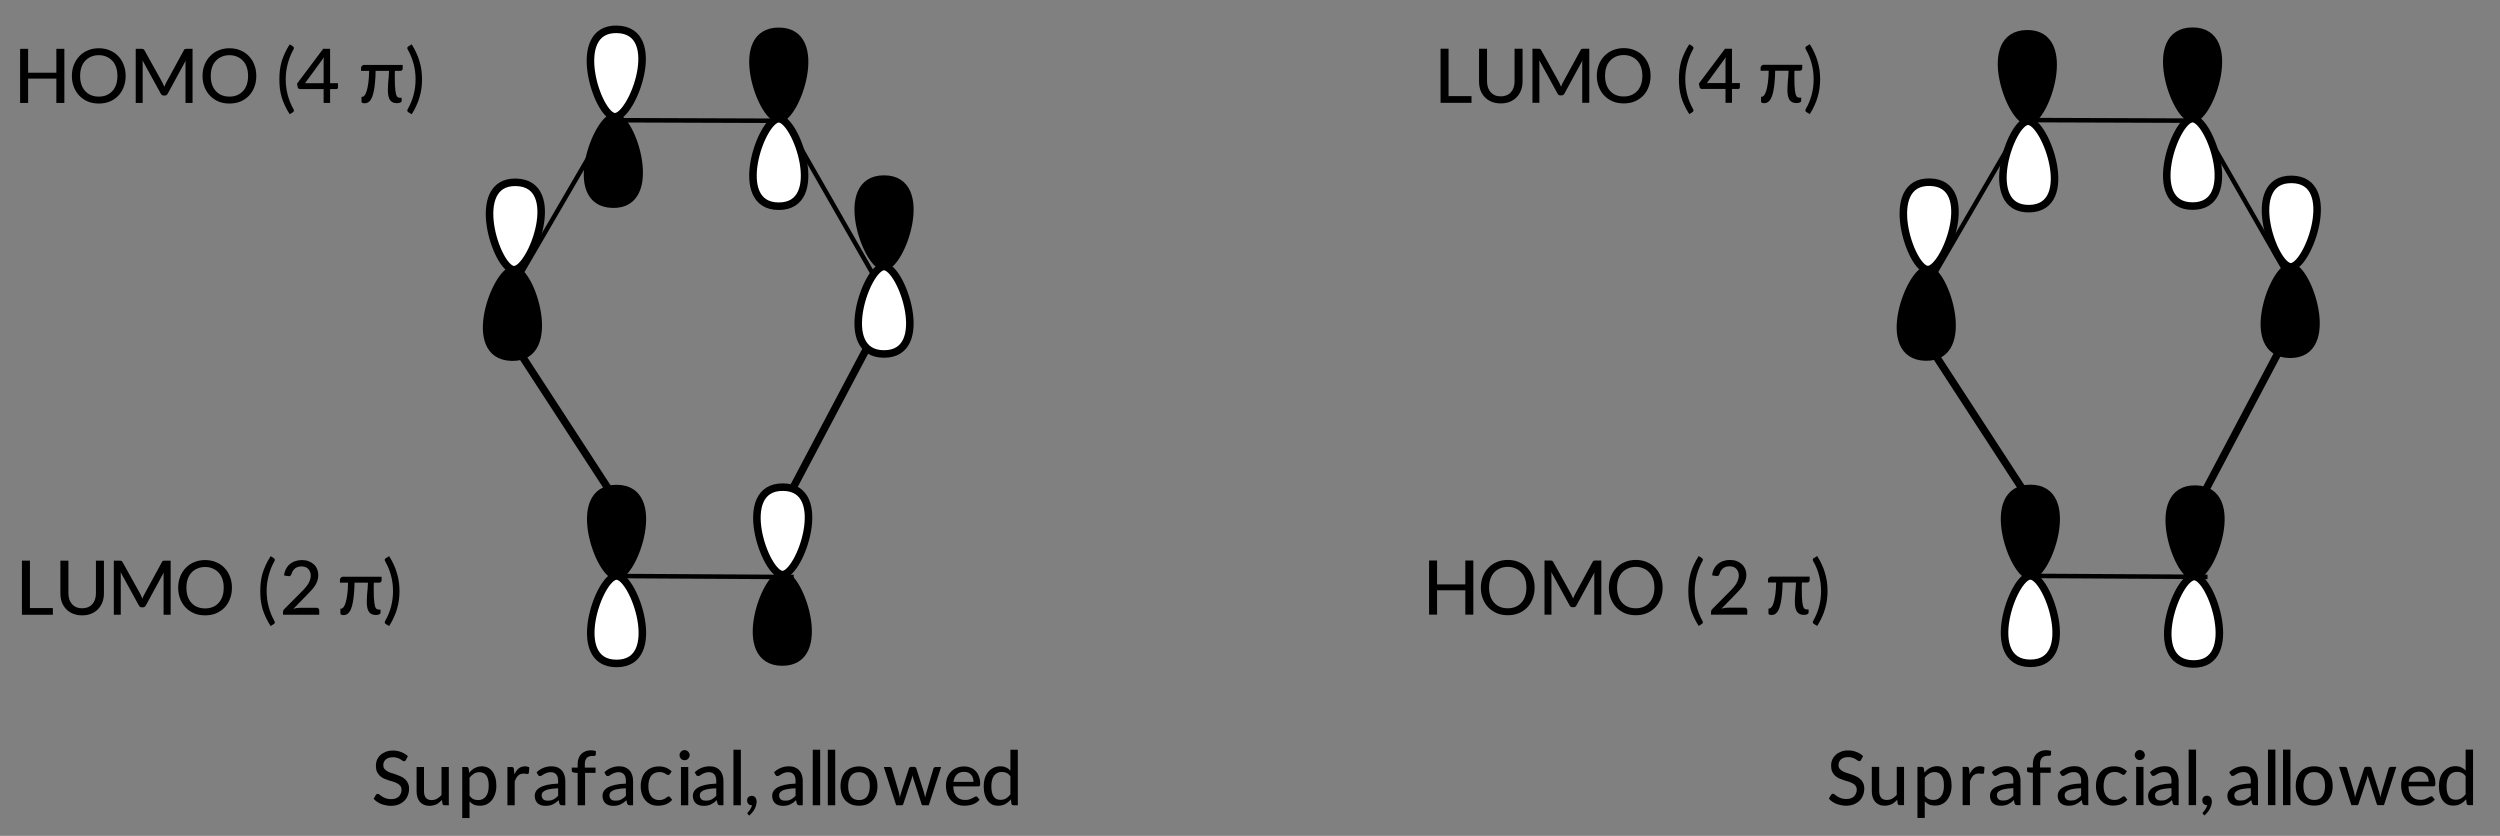 <?xml version="1.0"?>
<!DOCTYPE svg PUBLIC '-//W3C//DTD SVG 1.0//EN'
          'http://www.w3.org/TR/2001/REC-SVG-20010904/DTD/svg10.dtd'>
<svg style="fill-opacity:1; color-rendering:auto; color-interpolation:auto; text-rendering:auto; stroke:black; stroke-linecap:square; stroke-miterlimit:10; shape-rendering:auto; stroke-opacity:1; fill:black; stroke-dasharray:none; font-weight:normal; stroke-width:1; font-family:'Dialog'; font-style:normal; stroke-linejoin:miter; font-size:12px; stroke-dashoffset:0; image-rendering:auto;" xmlns="http://www.w3.org/2000/svg" width="332" viewBox="0 0 332.0 111.0" xmlns:xlink="http://www.w3.org/1999/xlink" height="111"
><rect x="0" y="0" width="332.0" height="111.0" fill="#808080" stroke="none"/><!--Generated in ChemDoodle 11.7.0: PD94bWwgdmVyc2lvbj0iMS4wIiBlbmNvZGluZz0iVVRGLTgiIHN0YW5kYWxvbmU9Im5vIj8+DQo8ZCBjZHM9InM6QUNTIERvY3VtZW50IDE5OTYiIGY9InM6aWN4bWwiIGlkPSIxIiBtdj0iczozLjMuMCIgcD0iczpDaGVtRG9vZGxlIiBwYz0iaToxIiBwcj0iaToxIiB2PSJzOjExLjcuMCI+DQogICAgPHAgYjEwPSJiOnRydWUiIGIxMDU9ImI6dHJ1ZSIgYjEwNj0iYjpmYWxzZSIgYjEwNz0iYjpmYWxzZSIgYjEwOT0iYjpmYWxzZSIgYjExMD0iYjpmYWxzZSIgYjExMT0iYjp0cnVlIiBiMTEyPSJiOnRydWUiIGIxMTQ9ImI6dHJ1ZSIgYjExNT0iYjpmYWxzZSIgYjExNj0iYjp0cnVlIiBiMTE4PSJiOnRydWUiIGIxMjE9ImI6dHJ1ZSIgYjEyOT0iYjpmYWxzZSIgYjEzMT0iYjpmYWxzZSIgYjEzMj0iYjpmYWxzZSIgYjEzMz0iYjp0cnVlIiBiMTQ1PSJiOmZhbHNlIiBiMTQ2PSJiOnRydWUiIGIxNDc9ImI6ZmFsc2UiIGIxNTI9ImI6ZmFsc2UiIGIxNTU9ImI6dHJ1ZSIgYjE2Nj0iYjp0cnVlIiBiMTY3PSJiOnRydWUiIGIxNzA9ImI6ZmFsc2UiIGIxNzE9ImI6dHJ1ZSIgYjE3Mz0iYjp0cnVlIiBiMTc5PSJiOnRydWUiIGIyMDE9ImI6ZmFsc2UiIGIyMTY9ImI6dHJ1ZSIgYjIyNj0iYjp0cnVlIiBiMjI3PSJiOmZhbHNlIiBiMjM9ImI6dHJ1ZSIgYjI0PSJiOmZhbHNlIiBiMjQ1PSJiOnRydWUiIGIyNDY9ImI6dHJ1ZSIgYjI0Nz0iYjpmYWxzZSIgYjI0OD0iYjpmYWxzZSIgYjI1NT0iYjpmYWxzZSIgYjI1Nj0iYjp0cnVlIiBiMzU9ImI6ZmFsc2UiIGI0MD0iYjpmYWxzZSIgYjQxPSJiOnRydWUiIGI0Mj0iYjpmYWxzZSIgYjkwPSJiOmZhbHNlIiBiOTM9ImI6dHJ1ZSIgYzEwPSJjOjEyOCwxMjgsMTI4IiBjMTE9ImM6MTI4LDAsMCIgYzEyPSJjOjU2LDc2LDE5MyIgYzE5PSJjOjAsMCwwIiBjMj0iYzowLDAsMCIgYzM9ImM6MCwwLDAiIGM0PSJjOjEyOCwxMjgsMTI4IiBjNT0iYzoyNTUsMjU1LDI1NSIgYzY9ImM6MCwwLDAiIGM3PSJjOjI1NSwyNTUsMjU1IiBjOD0iYzowLDAsMCIgYzk9ImM6MCwwLDAiIGYxPSJmOjE0LjQiIGYxMD0iZjo4LjAiIGYxMT0iZjowLjUyMzU5ODgiIGYxMj0iZjoyLjAiIGYxMz0iZjoyLjUiIGYxND0iZjoxLjAiIGYxNT0iZjowLjAiIGYxNj0iZjozLjAiIGYxNz0iZjoyLjAiIGYxOD0iZjo0LjAiIGYxOT0iZjowLjEwNDcxOTc2IiBmMj0iZjowLjYiIGYyMT0iZjoxLjYiIGYyMj0iZjozLjAiIGYyMz0iZjowLjAiIGYyND0iZjoxMC4wIiBmMjU9ImY6MS4wIiBmMjg9ImY6MS4wIiBmMjk9ImY6MS4wIiBmMz0iZjowLjUiIGYzMD0iZjowLjMiIGYzMT0iZjowLjI3IiBmMzQ9ImY6Ni4wIiBmMzU9ImY6NS40OTc3ODciIGYzNj0iZjowLjciIGYzNz0iZjoxLjAiIGYzOD0iZjozLjAiIGYzOT0iZjoxLjIiIGY0PSJmOjUuMCIgZjQwPSJmOjAuMCIgZjQxPSJmOjEuMCIgZjQyPSJmOjEwLjAiIGY0Mz0iZjoxMC4wIiBmNDQ9ImY6MC41MjM1OTg4IiBmNDU9ImY6NS4wIiBmNDY9ImY6MS4wIiBmNDc9ImY6My4wIiBmNDg9ImY6MS4yIiBmNDk9ImY6MC4wIiBmNT0iZjowLjE4IiBmNTE9ImY6MjAuMCIgZjUyPSJmOjUuMCIgZjUzPSJmOjE1LjAiIGY1ND0iZjowLjMiIGY1NT0iZjoxLjAiIGY1Nj0iZjowLjUiIGY1Nz0iZjoxLjAiIGY1OD0iZjoyLjAiIGY1OT0iZjo0LjAiIGY2PSJmOjEuMDQ3MTk3NiIgZjYxPSJmOjIuMCIgZjYyPSJmOjUuMCIgZjYzPSJmOjEuMCIgZjY1PSJmOjUuMCIgZjY2PSJmOjQuMCIgZjY3PSJmOjIwLjAiIGY2OD0iZjowLjQiIGY2OT0iZjozLjAiIGY3PSJmOjEuNSIgZjcwPSJmOjEyLjAiIGY3MT0iZjoxMC4wIiBmOT0iZjowLjciIGkxNT0iaToyIiBpMTY9Imk6MCIgaTE3PSJpOjAiIGkyPSJpOjc5MiIgaTIyPSJpOjIiIGkyNj0iaToxIiBpMz0iaTo2MTIiIGkzMz0iaTowIiBpMzc9Imk6MCIgaTQ9Imk6MzYiIGk0MD0iaToxIiBpNDM9Imk6MSIgaTU9Imk6MzYiIGk2PSJpOjM2IiBpNz0iaTozNiIgaWQ9IjIiIHMyMD0iczpCYXNpYyIgczIyPSJzOkFuZ3N0cm9tIiB0MT0idDpMYXRvIE1lZGl1bSwwLDEwIiB0Mj0idDpUaW1lcyBOZXcgUm9tYW4sMCwxMiIvPg0KICAgIDxhbiBhPSJzOm51bGwiIGNpPSJzOm51bGwiIGNuPSJzOm51bGwiIGNzPSJzOm51bGwiIGQ9InM6bnVsbCIgaWQ9IjMiIGs9InM6bnVsbCIgdD0iczpudWxsIi8+DQogICAgPGN0IGlkPSI0Ii8+DQogICAgPGZ0IGlkPSI1Ij4NCiAgICAgICAgPF9mIHZhbHVlPSJMYXRvIE1lZGl1bSIvPg0KICAgIDwvZnQ+DQogICAgPGEgYXQyPSJiOmZhbHNlIiBhdDM9ImQ6MC4wIiBhdDQ9Imk6MCIgY28xPSJiOmZhbHNlIiBpZD0iNiIgbD0iczpDIiBwPSJwMzozOTUuMDIzMSwxMzAuMDI1NTYsMC4wIi8+DQogICAgPGEgYXQyPSJiOmZhbHNlIiBhdDM9ImQ6MC4wIiBhdDQ9Imk6MCIgY28xPSJiOmZhbHNlIiBpZD0iNyIgbD0iczpDIiBwPSJwMzo0MDYuNTY1MjIsMTUwLjE4MDQyLDAuMCIvPg0KICAgIDxhIGF0Mj0iYjpmYWxzZSIgYXQzPSJkOjAuMCIgYXQ0PSJpOjAiIGNvMT0iYjpmYWxzZSIgaWQ9IjgiIGw9InM6QyIgcD0icDM6MzcxLjc5NzM2LDEyOS45NDM4NSwwLjAiLz4NCiAgICA8YSBhdDI9ImI6ZmFsc2UiIGF0Mz0iZDowLjAiIGF0ND0iaTowIiBjbzE9ImI6ZmFsc2UiIGlkPSI5IiBsPSJzOkMiIHA9InAzOjM2MC4xMTM4NiwxNTAuMDE3MDksMC4wIi8+DQogICAgPGIgYTE9Imk6NiIgYTI9Imk6NyIgYm8yPSJiOmZhbHNlIiBibzM9Imk6MiIgY28xPSJiOmZhbHNlIiBpZD0iMTAiIHQ9InM6U2luZ2xlIiB6bz0iczowIi8+DQogICAgPGIgYTE9Imk6NiIgYTI9Imk6OCIgYm8yPSJiOmZhbHNlIiBibzM9Imk6MiIgY28xPSJiOmZhbHNlIiBpZD0iMTEiIHQ9InM6U2luZ2xlIiB6bz0iczoxIi8+DQogICAgPGIgYTE9Imk6OCIgYTI9Imk6OSIgYm8yPSJiOmZhbHNlIiBibzM9Imk6MiIgY28xPSJiOmZhbHNlIiBpZD0iMTIiIHQ9InM6U2luZ2xlIiB6bz0iczoyIi8+DQogICAgPGEgYXQyPSJiOmZhbHNlIiBhdDM9ImQ6MC4wIiBhdDQ9Imk6MCIgY28xPSJiOmZhbHNlIiBpZD0iMTMiIGw9InM6QyIgcD0icDM6Mzk1Ljg1ODYsMTkwLjYwOTgzLDAuMCIvPg0KICAgIDxhIGF0Mj0iYjpmYWxzZSIgYXQzPSJkOjYuMjgzMTg1MTgxMjg0MjcxIiBhdDQ9Imk6MCIgY28xPSJiOmZhbHNlIiBpZD0iMTQiIGw9InM6QyIgcD0icDM6MzcyLjYzMzE1LDE5MC40Nzc1NCwwLjAiLz4NCiAgICA8YiBhMT0iaToxMyIgYTI9Imk6MTQiIGJvMj0iYjpmYWxzZSIgYm8zPSJpOjIiIGNvMT0iYjpmYWxzZSIgaWQ9IjE1IiB0PSJzOlNpbmdsZSIgem89InM6MyIvPg0KICAgIDxsYSBjbzE9ImI6ZmFsc2UiIGlkPSIxNiIgcDE9InAyOjEwOC42MDg3LDEyMy44NTk2OCIgcDI9InAyOjEwOC42MDg3LDEyMy44NTk2OCIgc2gyMj0iZjowLjAiIHNoMz0iYjpmYWxzZSIgc2g0PSJiOmZhbHNlIiBzaDU9ImI6ZmFsc2UiIHQ9InM6SE9NTyAoNCA/KSI+DQogICAgICAgIDxfZiBhPSJpOjAiIHc9ImY6LTEuMCI+DQogICAgICAgICAgICA8ciBmPSJpOjAiIHM9Imk6MTAiPkhPTU8gKDQgPyk8L3I+DQogICAgICAgIDwvX2Y+DQogICAgPC9sYT4NCiAgICA8ZyBjbzE9ImI6ZmFsc2UiIGlkPSIxNyIgcDE9InAyOjE3MC45NDgzNiwxMTguMTU5NjciIHAyPSJwMjoyMjAuNDAwNTcsMjAxLjkxNjY5IiBzaDIyPSJmOjAuMCIgc2gzPSJiOmZhbHNlIiBzaDQ9ImI6ZmFsc2UiIHNoNT0iYjpmYWxzZSI+DQogICAgICAgIDxhIGF0Mj0iYjpmYWxzZSIgYXQzPSJkOjAuMCIgYXQ0PSJpOjAiIGNvMT0iYjpmYWxzZSIgaWQ9IjE4IiBsPSJzOkMiIHA9InAzOjIwNy4yNzAzLDEzMC4wNDIyOCwwLjAiLz4NCiAgICAgICAgPGEgYXQyPSJiOmZhbHNlIiBhdDM9ImQ6MC4wIiBhdDQ9Imk6MCIgY28xPSJiOmZhbHNlIiBpZD0iMTkiIGw9InM6QyIgcD0icDM6MjE4LjgxMjQxLDE1MC4xOTcxNCwwLjAiLz4NCiAgICAgICAgPGEgYXQyPSJiOmZhbHNlIiBhdDM9ImQ6MC4wIiBhdDQ9Imk6MCIgY28xPSJiOmZhbHNlIiBpZD0iMjAiIGw9InM6QyIgcD0icDM6MTg0LjA0NDU2LDEyOS45NjA1NywwLjAiLz4NCiAgICAgICAgPGEgYXQyPSJiOmZhbHNlIiBhdDM9ImQ6MC4wIiBhdDQ9Imk6MCIgY28xPSJiOmZhbHNlIiBpZD0iMjEiIGw9InM6QyIgcD0icDM6MTcyLjM2MTA1LDE1MC4wMzM4MSwwLjAiLz4NCiAgICAgICAgPGIgYTE9Imk6MTgiIGEyPSJpOjE5IiBibzI9ImI6ZmFsc2UiIGJvMz0iaToyIiBjbzE9ImI6ZmFsc2UiIGlkPSIyMiIgdD0iczpTaW5nbGUiIHpvPSJzOjE0Ii8+DQogICAgICAgIDxiIGExPSJpOjE4IiBhMj0iaToyMCIgYm8yPSJiOmZhbHNlIiBibzM9Imk6MiIgY28xPSJiOmZhbHNlIiBpZD0iMjMiIHQ9InM6U2luZ2xlIiB6bz0iczoxNSIvPg0KICAgICAgICA8YiBhMT0iaToyMCIgYTI9Imk6MjEiIGJvMj0iYjpmYWxzZSIgYm8zPSJpOjIiIGNvMT0iYjpmYWxzZSIgaWQ9IjI0IiB0PSJzOlNpbmdsZSIgem89InM6MTYiLz4NCiAgICAgICAgPGEgYXQyPSJiOmZhbHNlIiBhdDM9ImQ6MC4wIiBhdDQ9Imk6MCIgY28xPSJiOmZhbHNlIiBpZD0iMjUiIGw9InM6QyIgcD0icDM6MjA4LjEwNTgsMTkwLjYyNjU2LDAuMCIvPg0KICAgICAgICA8YSBhdDI9ImI6ZmFsc2UiIGF0Mz0iZDo2LjI4MzE4NTE4MTI4NDI3MSIgYXQ0PSJpOjAiIGNvMT0iYjpmYWxzZSIgaWQ9IjI2IiBsPSJzOkMiIHA9InAzOjE4NC44ODAzNCwxOTAuNDk0MjYsMC4wIi8+DQogICAgICAgIDxiIGExPSJpOjI1IiBhMj0iaToyNiIgYm8yPSJiOmZhbHNlIiBibzM9Imk6MiIgY28xPSJiOmZhbHNlIiBpZD0iMjciIHQ9InM6U2luZ2xlIiB6bz0iczoxNyIvPg0KICAgICAgICA8b3IgYjEwOT0iYjp0cnVlIiBjbzE9ImI6ZmFsc2UiIGY9InM6MTAiIGlkPSIyOCIgcDE9InAyOjE4NC44ODAzNCwxOTAuNDk0MjYiIHAyPSJwMjoxODQuODgwMzQsMTc4Ljg4MTM1IiBzaDIyPSJmOjAuMCIgc2gzPSJiOmZhbHNlIiBzaDQ9ImI6ZmFsc2UiIHNoNT0iYjpmYWxzZSIgdD0iczpwIi8+DQogICAgICAgIDxvciBiMTA5PSJiOnRydWUiIGNvMT0iYjpmYWxzZSIgZj0iczoxMCIgaWQ9IjI5IiBwMT0icDI6MjA2LjkxNzMzLDE5MC4zMDQxNyIgcDI9InAyOjIwNi44NzUwOSwyMDEuOTE2NjkiIHNoMjI9ImY6MC4wIiBzaDM9ImI6ZmFsc2UiIHNoND0iYjpmYWxzZSIgc2g1PSJiOmZhbHNlIiB0PSJzOnAiLz4NCiAgICAgICAgPG9yIGIxMDk9ImI6dHJ1ZSIgY28xPSJiOmZhbHNlIiBmPSJzOjEwIiBpZD0iMzAiIHAxPSJwMjoxNzEuMjQ2NzcsMTQ5LjgxOTAzIiBwMj0icDI6MTcwLjk0ODM2LDE2MS40MjgyNSIgc2gyMj0iZjowLjAiIHNoMz0iYjpmYWxzZSIgc2g0PSJiOmZhbHNlIiBzaDU9ImI6ZmFsc2UiIHQ9InM6cCIvPg0KICAgICAgICA8b3IgYjEwOT0iYjp0cnVlIiBjbzE9ImI6ZmFsc2UiIGY9InM6MTAiIGlkPSIzMSIgcDE9InAyOjE4NC42NDc4LDEyOS41MDM4MyIgcDI9InAyOjE4NC4zNDk0MywxNDEuMTEzMSIgc2gyMj0iZjowLjAiIHNoMz0iYjpmYWxzZSIgc2g0PSJiOmZhbHNlIiBzaDU9ImI6ZmFsc2UiIHQ9InM6cCIvPg0KICAgICAgICA8b3IgYjEwOT0iYjp0cnVlIiBjbzE9ImI6ZmFsc2UiIGY9InM6MTAiIGlkPSIzMiIgcDE9InAyOjIyMC40MDA1NywxNDkuMzk2NCIgcDI9InAyOjIyMC40MDA1NywxMzcuNzgzNDIiIHNoMjI9ImY6MC4wIiBzaDM9ImI6ZmFsc2UiIHNoND0iYjpmYWxzZSIgc2g1PSJiOmZhbHNlIiB0PSJzOnAiLz4NCiAgICAgICAgPG9yIGIxMDk9ImI6dHJ1ZSIgY28xPSJiOmZhbHNlIiBmPSJzOjEwIiBpZD0iMzMiIHAxPSJwMjoyMDYuNDIyMDMsMTI5Ljc3MjY0IiBwMj0icDI6MjA2LjQyMjAzLDExOC4xNTk2NyIgc2gyMj0iZjowLjAiIHNoMz0iYjpmYWxzZSIgc2g0PSJiOmZhbHNlIiBzaDU9ImI6ZmFsc2UiIHQ9InM6cCIvPg0KICAgICAgICA8bCBjbzE9ImI6ZmFsc2UiIGYzOD0iZjoxLjAiIGlkPSIzNCIgbDE9ImY6MC4wIiBsMTA9ImI6ZmFsc2UiIGwxMT0iYjpmYWxzZSIgbDEyPSJmOjUuMCIgbDEzPSJmOjUuMCIgbDI9ImI6ZmFsc2UiIGwzPSJiOmZhbHNlIiBsND0iYjpmYWxzZSIgbDg9ImI6ZmFsc2UiIGw5PSJiOmZhbHNlIiBwMT0icDI6MTcyLjI4MjI5LDE2MS4yMjQzNyIgcDI9InAyOjE4NC40NzM5NywxNzkuOTYwMjQiIHNoMjI9ImY6MC4wIiBzaDM9ImI6ZmFsc2UiIHNoND0iYjp0cnVlIiBzaDU9ImI6ZmFsc2UiLz4NCiAgICAgICAgPGwgY28xPSJiOmZhbHNlIiBmMzg9ImY6MS4wIiBpZD0iMzUiIGwxPSJmOjAuMCIgbDEwPSJiOmZhbHNlIiBsMTE9ImI6ZmFsc2UiIGwxMj0iZjo1LjAiIGwxMz0iZjo1LjAiIGwyPSJiOmZhbHNlIiBsMz0iYjpmYWxzZSIgbDQ9ImI6ZmFsc2UiIGw4PSJiOmZhbHNlIiBsOT0iYjpmYWxzZSIgcDE9InAyOjIxNy44MjY0NSwxNjAuNzg1NjQiIHAyPSJwMjoyMDYuODQ1NjQsMTgxLjU1NTYzIiBzaDIyPSJmOjAuMCIgc2gzPSJiOmZhbHNlIiBzaDQ9ImI6dHJ1ZSIgc2g1PSJiOmZhbHNlIi8+DQogICAgPC9nPg0KICAgIDxsYSBjbzE9ImI6ZmFsc2UiIGlkPSIzNiIgcDE9InAyOjEwNy45NjY1MSwxOTEuODI4MTIiIHAyPSJwMjoxMDcuOTY2NTEsMTkxLjgyODEyIiBzaDIyPSJmOjAuMCIgc2gzPSJiOmZhbHNlIiBzaDQ9ImI6ZmFsc2UiIHNoNT0iYjpmYWxzZSIgdD0iczpMVU1PICgyID8pIj4NCiAgICAgICAgPF9mIGE9Imk6MCIgdz0iZjotMS4wIj4NCiAgICAgICAgICAgIDxyIGY9Imk6MCIgcz0iaToxMCI+TFVNTyAoMiA/KTwvcj4NCiAgICAgICAgPC9fZj4NCiAgICA8L2xhPg0KICAgIDxsYSBjbzE9ImI6ZmFsc2UiIGlkPSIzNyIgcDE9InAyOjE1NC45NzExOSwyMTcuMzI4MTIiIHAyPSJwMjoxNTQuOTcxMTksMjE3LjMyODEyIiBzaDIyPSJmOjAuMCIgc2gzPSJiOmZhbHNlIiBzaDQ9ImI6ZmFsc2UiIHNoNT0iYjpmYWxzZSIgdD0iczpTdXByYWZhY2lhbCwgYWxsb3dlZCI+DQogICAgICAgIDxfZiBhPSJpOjAiIHc9ImY6LTEuMCI+DQogICAgICAgICAgICA8ciBmPSJpOjAiIHM9Imk6MTAiPlN1cHJhZmFjaWFsLCBhbGxvd2VkPC9yPg0KICAgICAgICA8L19mPg0KICAgIDwvbGE+DQogICAgPGxhIGNvMT0iYjpmYWxzZSIgaWQ9IjM4IiBwMT0icDI6Mjk2LjM2MTUsMTIzLjg0Mjk2IiBwMj0icDI6Mjk2LjM2MTUsMTIzLjg0Mjk2IiBzaDIyPSJmOjAuMCIgc2gzPSJiOmZhbHNlIiBzaDQ9ImI6ZmFsc2UiIHNoNT0iYjpmYWxzZSIgdD0iczpMVU1PICg0ID8pIj4NCiAgICAgICAgPF9mIGE9Imk6MCIgdz0iZjotMS4wIj4NCiAgICAgICAgICAgIDxyIGY9Imk6MCIgcz0iaToxMCI+TFVNTyAoNCA/KTwvcj4NCiAgICAgICAgPC9fZj4NCiAgICA8L2xhPg0KICAgIDxsYSBjbzE9ImI6ZmFsc2UiIGlkPSIzOSIgcDE9InAyOjI5NS43MTkzLDE5MS44MTE0IiBwMj0icDI6Mjk1LjcxOTMsMTkxLjgxMTQiIHNoMjI9ImY6MC4wIiBzaDM9ImI6ZmFsc2UiIHNoND0iYjpmYWxzZSIgc2g1PSJiOmZhbHNlIiB0PSJzOkhPTU8gKDIgPykiPg0KICAgICAgICA8X2YgYT0iaTowIiB3PSJmOi0xLjAiPg0KICAgICAgICAgICAgPHIgZj0iaTowIiBzPSJpOjEwIj5IT01PICgyID8pPC9yPg0KICAgICAgICA8L19mPg0KICAgIDwvbGE+DQogICAgPGxhIGNvMT0iYjpmYWxzZSIgaWQ9IjQwIiBwMT0icDI6MzQ4LjIyNCwyMTcuMzExNCIgcDI9InAyOjM0OC4yMjQsMjE3LjMxMTQiIHNoMjI9ImY6MC4wIiBzaDM9ImI6ZmFsc2UiIHNoND0iYjpmYWxzZSIgc2g1PSJiOmZhbHNlIiB0PSJzOlN1cHJhZmFjaWFsLCBhbGxvd2VkIj4NCiAgICAgICAgPF9mIGE9Imk6MCIgdz0iZjotMS4wIj4NCiAgICAgICAgICAgIDxyIGY9Imk6MCIgcz0iaToxMCI+U3VwcmFmYWNpYWwsIGFsbG93ZWQ8L3I+DQogICAgICAgIDwvX2Y+DQogICAgPC9sYT4NCiAgICA8b3IgYjEwOT0iYjp0cnVlIiBjbzE9ImI6ZmFsc2UiIGY9InM6MTAiIGlkPSI0MSIgcDE9InAyOjM3Mi42MzMxNSwxOTAuNDc3NTQiIHAyPSJwMjozNzIuNjMzMTUsMTc4Ljg2NDYyIiBzaDIyPSJmOjAuMCIgc2gzPSJiOmZhbHNlIiBzaDQ9ImI6ZmFsc2UiIHNoNT0iYjpmYWxzZSIgdD0iczpwIi8+DQogICAgPG9yIGIxMDk9ImI6dHJ1ZSIgY28xPSJiOmZhbHNlIiBmPSJzOjEwIiBpZD0iNDIiIHAxPSJwMjozOTQuNDA1MTUsMTkwLjU2NjEyIiBwMj0icDI6Mzk0LjU1OTU3LDE3OC45NTQ2IiBzaDIyPSJmOjAuMCIgc2gzPSJiOmZhbHNlIiBzaDQ9ImI6ZmFsc2UiIHNoNT0iYjpmYWxzZSIgdD0iczpwIi8+DQogICAgPG9yIGIxMDk9ImI6dHJ1ZSIgY28xPSJiOmZhbHNlIiBmPSJzOjEwIiBpZD0iNDMiIHAxPSJwMjozNTguOTk5NTcsMTQ5LjgwMjMiIHAyPSJwMjozNTguNzAxMTcsMTYxLjQxMTUzIiBzaDIyPSJmOjAuMCIgc2gzPSJiOmZhbHNlIiBzaDQ9ImI6ZmFsc2UiIHNoNT0iYjpmYWxzZSIgdD0iczpwIi8+DQogICAgPG9yIGIxMDk9ImI6dHJ1ZSIgY28xPSJiOmZhbHNlIiBmPSJzOjEwIiBpZD0iNDQiIHAxPSJwMjozNzIuMzIyOTcsMTMwLjA5NzkiIHAyPSJwMjozNzIuMTc5ODcsMTE4LjQ4NTYyIiBzaDIyPSJmOjAuMCIgc2gzPSJiOmZhbHNlIiBzaDQ9ImI6ZmFsc2UiIHNoNT0iYjpmYWxzZSIgdD0iczpwIi8+DQogICAgPG9yIGIxMDk9ImI6dHJ1ZSIgY28xPSJiOmZhbHNlIiBmPSJzOjEwIiBpZD0iNDUiIHAxPSJwMjo0MDcuMjExMSwxNDkuNDMzNjQiIHAyPSJwMjo0MDcuMDk1NjcsMTYxLjA0NjA0IiBzaDIyPSJmOjAuMCIgc2gzPSJiOmZhbHNlIiBzaDQ9ImI6ZmFsc2UiIHNoNT0iYjpmYWxzZSIgdD0iczpwIi8+DQogICAgPG9yIGIxMDk9ImI6dHJ1ZSIgY28xPSJiOmZhbHNlIiBmPSJzOjEwIiBpZD0iNDYiIHAxPSJwMjozOTQuMTc0ODQsMTI5Ljc1NTkyIiBwMj0icDI6Mzk0LjE3NDg0LDExOC4xNDI5NDQiIHNoMjI9ImY6MC4wIiBzaDM9ImI6ZmFsc2UiIHNoND0iYjpmYWxzZSIgc2g1PSJiOmZhbHNlIiB0PSJzOnAiLz4NCiAgICA8bCBjbzE9ImI6ZmFsc2UiIGYzOD0iZjoxLjAiIGlkPSI0NyIgbDE9ImY6MC4wIiBsMTA9ImI6ZmFsc2UiIGwxMT0iYjpmYWxzZSIgbDEyPSJmOjUuMCIgbDEzPSJmOjUuMCIgbDI9ImI6ZmFsc2UiIGwzPSJiOmZhbHNlIiBsND0iYjpmYWxzZSIgbDg9ImI6ZmFsc2UiIGw5PSJiOmZhbHNlIiBwMT0icDI6MzYwLjAzNTEsMTYxLjIwNzY0IiBwMj0icDI6MzcyLjIyNjc4LDE3OS45NDM1MSIgc2gyMj0iZjowLjAiIHNoMz0iYjpmYWxzZSIgc2g0PSJiOnRydWUiIHNoNT0iYjpmYWxzZSIvPg0KICAgIDxsIGNvMT0iYjpmYWxzZSIgZjM4PSJmOjEuMCIgaWQ9IjQ4IiBsMT0iZjowLjAiIGwxMD0iYjpmYWxzZSIgbDExPSJiOmZhbHNlIiBsMTI9ImY6NS4wIiBsMTM9ImY6NS4wIiBsMj0iYjpmYWxzZSIgbDM9ImI6ZmFsc2UiIGw0PSJiOmZhbHNlIiBsOD0iYjpmYWxzZSIgbDk9ImI6ZmFsc2UiIHAxPSJwMjo0MDUuNTc5MjUsMTYwLjc2ODkyIiBwMj0icDI6Mzk0LjU5ODQ1LDE4MS41Mzg5MSIgc2gyMj0iZjowLjAiIHNoMz0iYjpmYWxzZSIgc2g0PSJiOnRydWUiIHNoNT0iYjpmYWxzZSIvPg0KPC9kPg0K--><defs id="genericDefs"
  /><g
  ><g transform="translate(-103,-114)" style="font-size:10px; text-rendering:geometricPrecision; color-rendering:optimizeQuality; image-rendering:optimizeQuality; font-family:'Lato Medium'; color-interpolation:linearRGB;"
    ><path style="stroke:none;" d="M111.546 120.485 L111.546 127.672 L110.484 127.672 L110.484 124.438 L106.734 124.438 L106.734 127.672 L105.671 127.672 L105.671 120.485 L106.734 120.485 L106.734 123.657 L110.484 123.657 L110.484 120.485 L111.546 120.485 Z"
      /><path style="stroke:none;" d="M119.687 124.078 Q119.687 124.891 119.421 125.563 Q119.171 126.235 118.703 126.719 Q118.234 127.203 117.578 127.485 Q116.921 127.75 116.124 127.75 Q115.328 127.75 114.671 127.485 Q114.015 127.203 113.546 126.719 Q113.078 126.235 112.812 125.563 Q112.546 124.891 112.546 124.078 Q112.546 123.282 112.812 122.61 Q113.078 121.938 113.546 121.453 Q114.015 120.953 114.671 120.688 Q115.328 120.407 116.124 120.407 Q116.921 120.407 117.578 120.688 Q118.234 120.953 118.703 121.453 Q119.171 121.938 119.421 122.61 Q119.687 123.282 119.687 124.078 ZM118.593 124.078 Q118.593 123.438 118.421 122.938 Q118.249 122.422 117.921 122.078 Q117.593 121.719 117.14 121.532 Q116.687 121.328 116.124 121.328 Q115.546 121.328 115.093 121.532 Q114.64 121.719 114.312 122.078 Q113.984 122.422 113.812 122.938 Q113.64 123.438 113.64 124.078 Q113.64 124.735 113.812 125.235 Q113.984 125.735 114.312 126.094 Q114.64 126.453 115.093 126.641 Q115.546 126.828 116.124 126.828 Q116.687 126.828 117.14 126.641 Q117.593 126.453 117.921 126.094 Q118.249 125.735 118.421 125.235 Q118.593 124.735 118.593 124.078 ZM128.571 120.485 L128.571 127.672 L127.634 127.672 L127.634 122.563 Q127.634 122.453 127.634 122.328 Q127.65 122.188 127.665 122.047 L125.275 126.438 Q125.15 126.688 124.884 126.688 L124.743 126.688 Q124.478 126.688 124.353 126.438 L121.931 122.032 Q121.946 122.313 121.946 122.563 L121.946 127.672 L121.025 127.672 L121.025 120.485 L121.806 120.485 Q121.946 120.485 122.025 120.516 Q122.103 120.547 122.181 120.672 L124.571 124.969 Q124.65 125.11 124.696 125.25 Q124.759 125.391 124.821 125.532 Q124.931 125.235 125.071 124.969 L127.415 120.672 Q127.478 120.547 127.556 120.516 Q127.634 120.485 127.775 120.485 L128.571 120.485 ZM137.037 124.078 Q137.037 124.891 136.772 125.563 Q136.522 126.235 136.053 126.719 Q135.584 127.203 134.928 127.485 Q134.272 127.75 133.475 127.75 Q132.678 127.75 132.022 127.485 Q131.365 127.203 130.897 126.719 Q130.428 126.235 130.162 125.563 Q129.897 124.891 129.897 124.078 Q129.897 123.282 130.162 122.61 Q130.428 121.938 130.897 121.453 Q131.365 120.953 132.022 120.688 Q132.678 120.407 133.475 120.407 Q134.272 120.407 134.928 120.688 Q135.584 120.953 136.053 121.453 Q136.522 121.938 136.772 122.61 Q137.037 123.282 137.037 124.078 ZM135.944 124.078 Q135.944 123.438 135.772 122.938 Q135.6 122.422 135.272 122.078 Q134.944 121.719 134.49 121.532 Q134.037 121.328 133.475 121.328 Q132.897 121.328 132.444 121.532 Q131.99 121.719 131.662 122.078 Q131.334 122.422 131.162 122.938 Q130.99 123.438 130.99 124.078 Q130.99 124.735 131.162 125.235 Q131.334 125.735 131.662 126.094 Q131.99 126.453 132.444 126.641 Q132.897 126.828 133.475 126.828 Q134.037 126.828 134.49 126.641 Q134.944 126.453 135.272 126.094 Q135.6 125.735 135.772 125.235 Q135.944 124.735 135.944 124.078 Z"
      /><path style="stroke:none;" d="M140.944 124.532 Q140.944 125.594 141.209 126.61 Q141.475 127.61 141.975 128.5 Q142.069 128.672 142.022 128.75 Q141.99 128.844 141.897 128.907 L141.475 129.172 Q141.1 128.594 140.834 128.016 Q140.569 127.453 140.397 126.891 Q140.24 126.313 140.162 125.735 Q140.1 125.141 140.1 124.532 Q140.1 123.922 140.162 123.344 Q140.24 122.75 140.397 122.188 Q140.569 121.61 140.834 121.047 Q141.1 120.469 141.475 119.891 L141.897 120.157 Q141.99 120.219 142.022 120.313 Q142.069 120.391 141.975 120.563 Q141.475 121.453 141.209 122.469 Q140.944 123.469 140.944 124.532 ZM145.977 125.047 L145.977 122.25 Q145.977 122.11 145.977 121.953 Q145.993 121.782 146.024 121.61 L143.508 125.047 L145.977 125.047 ZM147.883 125.047 L147.883 125.61 Q147.883 125.703 147.821 125.766 Q147.774 125.828 147.665 125.828 L146.837 125.828 L146.837 127.672 L145.977 127.672 L145.977 125.828 L142.837 125.828 Q142.727 125.828 142.649 125.766 Q142.571 125.703 142.54 125.61 L142.446 125.11 L145.915 120.485 L146.837 120.485 L146.837 125.047 L147.883 125.047 Z"
      /><path style="stroke:none;" d="M156.477 123.094 Q156.477 123.235 156.383 123.328 Q156.305 123.407 156.149 123.407 L155.446 123.407 Q155.446 123.625 155.43 123.828 Q155.43 124.032 155.43 124.235 Q155.43 124.86 155.446 125.297 Q155.477 125.735 155.508 126.047 Q155.555 126.36 155.602 126.547 Q155.665 126.719 155.743 126.828 Q155.821 126.922 155.915 126.953 Q156.024 126.985 156.133 126.985 L156.337 126.985 L156.337 127.375 Q156.337 127.532 156.149 127.625 Q155.977 127.703 155.712 127.703 Q155.087 127.703 154.79 127.282 Q154.508 126.86 154.508 125.953 Q154.508 125.735 154.524 125.485 Q154.54 125.219 154.555 124.907 Q154.587 124.594 154.618 124.235 Q154.649 123.86 154.665 123.407 L152.883 123.407 Q152.868 124.266 152.805 124.922 Q152.743 125.578 152.649 126.063 Q152.555 126.532 152.43 126.86 Q152.305 127.172 152.149 127.36 Q151.993 127.547 151.805 127.641 Q151.618 127.719 151.415 127.719 Q151.352 127.719 151.274 127.703 Q151.212 127.688 151.149 127.672 Q151.087 127.641 151.04 127.61 Q151.008 127.578 151.008 127.516 L151.008 126.86 L151.118 126.86 Q151.258 126.86 151.415 126.672 Q151.571 126.485 151.696 126.078 Q151.821 125.672 151.915 125.016 Q152.008 124.36 152.024 123.407 L150.946 123.407 L150.946 122.985 Q150.946 122.938 150.977 122.875 Q151.008 122.813 151.055 122.766 Q151.102 122.703 151.165 122.672 Q151.243 122.625 151.321 122.625 L156.477 122.625 L156.477 123.094 ZM158.188 124.532 Q158.188 123.469 157.922 122.469 Q157.657 121.453 157.141 120.563 Q157.063 120.391 157.094 120.313 Q157.141 120.219 157.235 120.157 L157.672 119.891 Q158.047 120.469 158.297 121.047 Q158.563 121.61 158.719 122.188 Q158.891 122.75 158.969 123.344 Q159.047 123.922 159.047 124.532 Q159.047 125.141 158.969 125.735 Q158.891 126.313 158.719 126.891 Q158.563 127.453 158.297 128.016 Q158.047 128.594 157.672 129.172 L157.235 128.907 Q157.141 128.844 157.094 128.75 Q157.063 128.672 157.141 128.5 Q157.657 127.61 157.922 126.61 Q158.188 125.594 158.188 124.532 Z"
      /><line x1="172.282" x2="184.474" y1="161.224" style="stroke-linecap:butt; fill:none; stroke-dasharray:1.2,1;" y2="179.96"
      /><line x1="217.826" x2="206.846" y1="160.786" style="stroke-linecap:butt; fill:none; image-rendering:optimizeSpeed; stroke-dasharray:1.2,1;" y2="181.556"
      /><line x1="207.27" x2="218.812" y1="130.042" style="stroke-linecap:butt; fill:none; image-rendering:optimizeSpeed; stroke-width:0.6;" y2="150.197"
      /><line x1="207.27" x2="184.045" y1="130.042" style="stroke-linecap:butt; fill:none; image-rendering:optimizeSpeed; stroke-width:0.6;" y2="129.961"
      /><line x1="184.045" x2="172.361" y1="129.961" style="stroke-linecap:butt; fill:none; image-rendering:optimizeSpeed; stroke-width:0.6;" y2="150.034"
    /></g
    ><g transform="translate(-103,-114)" style="stroke-linecap:butt; font-size:10px; text-rendering:geometricPrecision; image-rendering:optimizeSpeed; color-rendering:optimizeQuality; font-family:'Lato Medium'; color-interpolation:linearRGB; stroke-width:0.6; stroke-miterlimit:5;"
    ><path style="fill:none;" d="M207.519 130.476 L207.27 130.042 L206.77 130.041"
      /><path style="fill:none;" d="M183.793 130.393 L184.045 129.961 L184.545 129.962"
      /><line x1="208.106" x2="184.88" y1="190.627" style="fill:none; stroke-miterlimit:10;" y2="190.494"
      /><path style="stroke:none;" d="M184.88 190.494 C182.558 190.494 178.493 178.881 184.88 178.881 C191.267 178.881 187.203 190.494 184.88 190.494 Z"
      /><path d="M184.88 190.494 C182.558 190.494 178.493 178.881 184.88 178.881 C191.267 178.881 187.203 190.494 184.88 190.494 Z" style="fill:none; stroke-miterlimit:10; stroke-width:1;"
    /></g
    ><g transform="translate(-103,-114)" style="stroke-linecap:butt; font-size:10px; fill:white; text-rendering:geometricPrecision; image-rendering:optimizeSpeed; color-rendering:optimizeQuality; font-family:'Lato Medium'; stroke:white; color-interpolation:linearRGB;"
    ><path style="stroke:none;" d="M184.88 190.494 C187.203 190.494 191.267 202.107 184.88 202.107 C178.493 202.107 182.558 190.494 184.88 190.494 Z"
      /><path d="M184.88 190.494 C187.203 190.494 191.267 202.107 184.88 202.107 C178.493 202.107 182.558 190.494 184.88 190.494 Z" style="fill:none; stroke:black;"
      /><path d="M206.917 190.304 C209.24 190.313 213.262 201.94 206.875 201.917 C200.488 201.893 204.595 190.296 206.917 190.304 Z" style="fill:black; stroke:none;"
      /><path d="M206.917 190.304 C209.24 190.313 213.262 201.94 206.875 201.917 C200.488 201.893 204.595 190.296 206.917 190.304 Z" style="fill:none; stroke:black;"
      /><path style="stroke:none;" d="M206.917 190.304 C204.595 190.296 200.573 178.668 206.96 178.692 C213.346 178.715 209.24 190.313 206.917 190.304 Z"
      /><path d="M206.917 190.304 C204.595 190.296 200.573 178.668 206.96 178.692 C213.346 178.715 209.24 190.313 206.917 190.304 Z" style="fill:none; stroke:black;"
      /><path d="M171.247 149.819 C173.569 149.879 177.333 161.592 170.948 161.428 C164.563 161.264 168.925 149.759 171.247 149.819 Z" style="fill:black; stroke:none;"
      /><path d="M171.247 149.819 C173.569 149.879 177.333 161.592 170.948 161.428 C164.563 161.264 168.925 149.759 171.247 149.819 Z" style="fill:none; stroke:black;"
      /><path style="stroke:none;" d="M171.247 149.819 C168.925 149.759 165.16 138.046 171.545 138.21 C177.93 138.374 173.569 149.879 171.247 149.819 Z"
      /><path d="M171.247 149.819 C168.925 149.759 165.16 138.046 171.545 138.21 C177.93 138.374 173.569 149.879 171.247 149.819 Z" style="fill:none; stroke:black;"
      /><path d="M184.648 129.504 C186.97 129.564 190.734 141.277 184.349 141.113 C177.964 140.949 182.326 129.444 184.648 129.504 Z" style="fill:black; stroke:none;"
      /><path d="M184.648 129.504 C186.97 129.564 190.734 141.277 184.349 141.113 C177.964 140.949 182.326 129.444 184.648 129.504 Z" style="fill:none; stroke:black;"
      /><path style="stroke:none;" d="M184.648 129.504 C182.326 129.444 178.561 117.731 184.946 117.895 C191.331 118.059 186.97 129.564 184.648 129.504 Z"
      /><path d="M184.648 129.504 C182.326 129.444 178.561 117.731 184.946 117.895 C191.331 118.059 186.97 129.564 184.648 129.504 Z" style="fill:none; stroke:black;"
      /><path d="M220.401 149.396 C218.078 149.396 214.013 137.783 220.401 137.783 C226.788 137.783 222.723 149.396 220.401 149.396 Z" style="fill:black; stroke:none;"
      /><path d="M220.401 149.396 C218.078 149.396 214.013 137.783 220.401 137.783 C226.788 137.783 222.723 149.396 220.401 149.396 Z" style="fill:none; stroke:black;"
      /><path style="stroke:none;" d="M220.401 149.396 C222.723 149.396 226.788 161.009 220.401 161.009 C214.013 161.009 218.078 149.396 220.401 149.396 Z"
      /><path d="M220.401 149.396 C222.723 149.396 226.788 161.009 220.401 161.009 C214.013 161.009 218.078 149.396 220.401 149.396 Z" style="fill:none; stroke:black;"
      /><path d="M206.422 129.773 C204.099 129.773 200.035 118.16 206.422 118.16 C212.809 118.16 208.745 129.773 206.422 129.773 Z" style="fill:black; stroke:none;"
      /><path d="M206.422 129.773 C204.099 129.773 200.035 118.16 206.422 118.16 C212.809 118.16 208.745 129.773 206.422 129.773 Z" style="fill:none; stroke:black;"
      /><path style="stroke:none;" d="M206.422 129.773 C208.745 129.773 212.809 141.386 206.422 141.386 C200.035 141.386 204.099 129.773 206.422 129.773 Z"
      /><path d="M206.422 129.773 C208.745 129.773 212.809 141.386 206.422 141.386 C200.035 141.386 204.099 129.773 206.422 129.773 Z" style="fill:none; stroke:black;"
      /><path d="M110.021 194.75 L110.021 195.641 L105.912 195.641 L105.912 188.453 L106.974 188.453 L106.974 194.75 L110.021 194.75 Z" style="fill:black; stroke:none;"
      /><path d="M113.912 194.781 Q114.334 194.781 114.677 194.641 Q115.021 194.5 115.256 194.234 Q115.49 193.969 115.615 193.609 Q115.74 193.25 115.74 192.812 L115.74 188.453 L116.802 188.453 L116.802 192.812 Q116.802 193.438 116.599 193.969 Q116.396 194.5 116.021 194.891 Q115.646 195.281 115.115 195.5 Q114.584 195.719 113.912 195.719 Q113.24 195.719 112.693 195.5 Q112.162 195.281 111.787 194.891 Q111.412 194.5 111.209 193.969 Q111.021 193.438 111.021 192.812 L111.021 188.453 L112.084 188.453 L112.084 192.797 Q112.084 193.234 112.209 193.609 Q112.334 193.969 112.568 194.234 Q112.802 194.5 113.131 194.641 Q113.474 194.781 113.912 194.781 ZM125.662 188.453 L125.662 195.641 L124.724 195.641 L124.724 190.531 Q124.724 190.422 124.724 190.297 Q124.74 190.156 124.756 190.016 L122.365 194.406 Q122.24 194.656 121.974 194.656 L121.834 194.656 Q121.568 194.656 121.443 194.406 L119.021 190 Q119.037 190.281 119.037 190.531 L119.037 195.641 L118.115 195.641 L118.115 188.453 L118.896 188.453 Q119.037 188.453 119.115 188.484 Q119.193 188.516 119.271 188.641 L121.662 192.938 Q121.74 193.078 121.787 193.219 Q121.849 193.359 121.912 193.5 Q122.021 193.203 122.162 192.938 L124.506 188.641 Q124.568 188.516 124.646 188.484 Q124.724 188.453 124.865 188.453 L125.662 188.453 ZM133.802 192.047 Q133.802 192.859 133.537 193.531 Q133.287 194.203 132.818 194.688 Q132.349 195.172 131.693 195.453 Q131.037 195.719 130.24 195.719 Q129.443 195.719 128.787 195.453 Q128.131 195.172 127.662 194.688 Q127.193 194.203 126.927 193.531 Q126.662 192.859 126.662 192.047 Q126.662 191.25 126.927 190.578 Q127.193 189.906 127.662 189.422 Q128.131 188.922 128.787 188.656 Q129.443 188.375 130.24 188.375 Q131.037 188.375 131.693 188.656 Q132.349 188.922 132.818 189.422 Q133.287 189.906 133.537 190.578 Q133.802 191.25 133.802 192.047 ZM132.709 192.047 Q132.709 191.406 132.537 190.906 Q132.365 190.391 132.037 190.047 Q131.709 189.688 131.256 189.5 Q130.802 189.297 130.24 189.297 Q129.662 189.297 129.209 189.5 Q128.756 189.688 128.427 190.047 Q128.099 190.391 127.927 190.906 Q127.756 191.406 127.756 192.047 Q127.756 192.703 127.927 193.203 Q128.099 193.703 128.427 194.062 Q128.756 194.422 129.209 194.609 Q129.662 194.797 130.24 194.797 Q130.802 194.797 131.256 194.609 Q131.709 194.422 132.037 194.062 Q132.365 193.703 132.537 193.203 Q132.709 192.703 132.709 192.047 Z" style="fill:black; stroke:none;"
      /><path d="M138.409 192.5 Q138.409 193.562 138.675 194.578 Q138.94 195.578 139.44 196.469 Q139.534 196.641 139.487 196.719 Q139.456 196.812 139.362 196.875 L138.94 197.141 Q138.565 196.562 138.3 195.984 Q138.034 195.422 137.862 194.859 Q137.706 194.281 137.628 193.703 Q137.565 193.109 137.565 192.5 Q137.565 191.891 137.628 191.312 Q137.706 190.719 137.862 190.156 Q138.034 189.578 138.3 189.016 Q138.565 188.438 138.94 187.859 L139.362 188.125 Q139.456 188.188 139.487 188.281 Q139.534 188.359 139.44 188.531 Q138.94 189.422 138.675 190.438 Q138.409 191.438 138.409 192.5 ZM145.065 194.719 Q145.222 194.719 145.3 194.812 Q145.393 194.906 145.393 195.047 L145.393 195.641 L140.581 195.641 L140.581 195.312 Q140.581 195.203 140.612 195.094 Q140.659 194.984 140.753 194.891 L143.018 192.609 Q143.315 192.328 143.534 192.062 Q143.768 191.797 143.925 191.547 Q144.081 191.281 144.175 191 Q144.268 190.719 144.268 190.422 Q144.268 190.125 144.159 189.906 Q144.065 189.672 143.893 189.516 Q143.737 189.359 143.518 189.297 Q143.3 189.219 143.034 189.219 Q142.768 189.219 142.55 189.297 Q142.331 189.359 142.159 189.5 Q142.003 189.641 141.878 189.828 Q141.768 190 141.722 190.219 Q141.643 190.406 141.534 190.484 Q141.44 190.547 141.222 190.5 L140.722 190.422 Q140.784 189.922 140.987 189.547 Q141.19 189.156 141.503 188.906 Q141.815 188.641 142.222 188.516 Q142.628 188.375 143.081 188.375 Q143.565 188.375 143.956 188.516 Q144.347 188.656 144.643 188.922 Q144.94 189.172 145.097 189.547 Q145.268 189.922 145.268 190.391 Q145.268 190.797 145.143 191.141 Q145.034 191.469 144.831 191.781 Q144.628 192.094 144.347 192.391 Q144.081 192.688 143.784 192.984 L141.972 194.844 Q142.175 194.781 142.378 194.75 Q142.597 194.719 142.8 194.719 L145.065 194.719 Z" style="fill:black; stroke:none;"
      /><path d="M153.677 191.062 Q153.677 191.203 153.583 191.297 Q153.505 191.375 153.349 191.375 L152.646 191.375 Q152.646 191.594 152.63 191.797 Q152.63 192 152.63 192.203 Q152.63 192.828 152.646 193.266 Q152.677 193.703 152.708 194.016 Q152.755 194.328 152.802 194.516 Q152.865 194.688 152.943 194.797 Q153.021 194.891 153.115 194.922 Q153.224 194.953 153.333 194.953 L153.537 194.953 L153.537 195.344 Q153.537 195.5 153.349 195.594 Q153.177 195.672 152.912 195.672 Q152.287 195.672 151.99 195.25 Q151.708 194.828 151.708 193.922 Q151.708 193.703 151.724 193.453 Q151.74 193.188 151.755 192.875 Q151.787 192.562 151.818 192.203 Q151.849 191.828 151.865 191.375 L150.083 191.375 Q150.068 192.234 150.005 192.891 Q149.943 193.547 149.849 194.031 Q149.755 194.5 149.63 194.828 Q149.505 195.141 149.349 195.328 Q149.193 195.516 149.005 195.609 Q148.818 195.688 148.615 195.688 Q148.552 195.688 148.474 195.672 Q148.412 195.656 148.349 195.641 Q148.287 195.609 148.24 195.578 Q148.208 195.547 148.208 195.484 L148.208 194.828 L148.318 194.828 Q148.458 194.828 148.615 194.641 Q148.771 194.453 148.896 194.047 Q149.021 193.641 149.115 192.984 Q149.208 192.328 149.224 191.375 L148.146 191.375 L148.146 190.953 Q148.146 190.906 148.177 190.844 Q148.208 190.781 148.255 190.734 Q148.302 190.672 148.365 190.641 Q148.443 190.594 148.521 190.594 L153.677 190.594 L153.677 191.062 ZM155.193 192.5 Q155.193 191.438 154.927 190.438 Q154.662 189.422 154.146 188.531 Q154.068 188.359 154.099 188.281 Q154.146 188.188 154.24 188.125 L154.677 187.859 Q155.052 188.438 155.302 189.016 Q155.568 189.578 155.724 190.156 Q155.896 190.719 155.974 191.312 Q156.052 191.891 156.052 192.5 Q156.052 193.109 155.974 193.703 Q155.896 194.281 155.724 194.859 Q155.568 195.422 155.302 195.984 Q155.052 196.562 154.677 197.141 L154.24 196.875 Q154.146 196.812 154.099 196.719 Q154.068 196.641 154.146 196.469 Q154.662 195.578 154.927 194.578 Q155.193 193.562 155.193 192.5 Z" style="fill:black; stroke:none;"
      /><path d="M156.901 214.922 Q156.854 215.016 156.792 215.062 Q156.745 215.094 156.667 215.094 Q156.573 215.094 156.448 215.016 Q156.338 214.922 156.167 214.828 Q155.995 214.719 155.745 214.641 Q155.51 214.562 155.182 214.562 Q154.87 214.562 154.62 214.641 Q154.385 214.719 154.229 214.859 Q154.073 215 153.979 215.203 Q153.901 215.391 153.901 215.625 Q153.901 215.906 154.042 216.094 Q154.198 216.281 154.432 216.422 Q154.682 216.562 154.979 216.656 Q155.292 216.75 155.604 216.859 Q155.932 216.969 156.229 217.109 Q156.542 217.25 156.776 217.469 Q157.026 217.672 157.167 217.984 Q157.323 218.297 157.323 218.734 Q157.323 219.219 157.151 219.641 Q156.995 220.047 156.682 220.359 Q156.37 220.656 155.917 220.844 Q155.463 221.016 154.885 221.016 Q154.542 221.016 154.213 220.938 Q153.901 220.875 153.604 220.766 Q153.323 220.641 153.057 220.469 Q152.807 220.297 152.62 220.078 L152.917 219.562 Q152.963 219.5 153.026 219.469 Q153.088 219.422 153.167 219.422 Q153.276 219.422 153.401 219.531 Q153.542 219.641 153.745 219.781 Q153.948 219.906 154.229 220.016 Q154.51 220.125 154.917 220.125 Q155.245 220.125 155.51 220.047 Q155.776 219.953 155.948 219.797 Q156.12 219.625 156.213 219.406 Q156.323 219.172 156.323 218.891 Q156.323 218.578 156.167 218.375 Q156.026 218.172 155.776 218.047 Q155.542 217.906 155.229 217.812 Q154.932 217.719 154.604 217.625 Q154.292 217.516 153.979 217.391 Q153.682 217.25 153.448 217.031 Q153.213 216.812 153.057 216.484 Q152.917 216.156 152.917 215.672 Q152.917 215.281 153.057 214.922 Q153.213 214.562 153.495 214.297 Q153.792 214.016 154.213 213.844 Q154.635 213.672 155.167 213.672 Q155.776 213.672 156.276 213.875 Q156.792 214.062 157.167 214.422 L156.901 214.922 Z" style="fill:black; stroke:none;"
      /><path d="M162.604 215.859 L162.604 220.938 L162.026 220.938 Q161.823 220.938 161.76 220.75 L161.698 220.234 Q161.526 220.406 161.338 220.562 Q161.167 220.703 160.963 220.812 Q160.76 220.906 160.526 220.953 Q160.292 221.016 160.026 221.016 Q159.62 221.016 159.292 220.875 Q158.979 220.734 158.76 220.484 Q158.542 220.234 158.432 219.875 Q158.323 219.516 158.323 219.094 L158.323 215.859 L159.307 215.859 L159.307 219.094 Q159.307 219.641 159.557 219.953 Q159.807 220.25 160.323 220.25 Q160.698 220.25 161.026 220.078 Q161.354 219.891 161.635 219.578 L161.635 215.859 L162.604 215.859 ZM165.354 219.688 Q165.604 220 165.87 220.125 Q166.151 220.25 166.495 220.25 Q167.167 220.25 167.526 219.766 Q167.901 219.281 167.901 218.359 Q167.901 217.875 167.823 217.531 Q167.745 217.188 167.573 216.969 Q167.417 216.75 167.182 216.656 Q166.963 216.547 166.667 216.547 Q166.245 216.547 165.932 216.75 Q165.62 216.938 165.354 217.281 L165.354 219.688 ZM165.307 216.625 Q165.463 216.422 165.651 216.266 Q165.838 216.109 166.042 216 Q166.26 215.891 166.495 215.828 Q166.729 215.766 166.995 215.766 Q167.432 215.766 167.776 215.938 Q168.135 216.109 168.385 216.438 Q168.635 216.766 168.776 217.25 Q168.917 217.734 168.917 218.359 Q168.917 218.922 168.76 219.406 Q168.604 219.891 168.323 220.25 Q168.042 220.609 167.635 220.812 Q167.229 221 166.713 221 Q166.26 221 165.932 220.859 Q165.62 220.703 165.354 220.438 L165.354 222.641 L164.385 222.641 L164.385 215.859 L164.963 215.859 Q165.167 215.859 165.229 216.047 L165.307 216.625 ZM171.307 216.828 Q171.542 216.328 171.885 216.047 Q172.245 215.766 172.729 215.766 Q172.885 215.766 173.026 215.812 Q173.182 215.844 173.292 215.906 L173.229 216.641 Q173.198 216.781 173.057 216.781 Q172.995 216.781 172.854 216.766 Q172.713 216.734 172.557 216.734 Q172.323 216.734 172.135 216.797 Q171.963 216.859 171.807 217 Q171.667 217.125 171.557 217.328 Q171.448 217.516 171.354 217.75 L171.354 220.938 L170.385 220.938 L170.385 215.859 L170.948 215.859 Q171.104 215.859 171.151 215.922 Q171.213 215.969 171.245 216.125 L171.307 216.828 ZM177.12 218.688 Q176.51 218.703 176.088 218.781 Q175.682 218.844 175.417 218.969 Q175.167 219.094 175.042 219.25 Q174.932 219.406 174.932 219.609 Q174.932 219.797 174.995 219.938 Q175.057 220.078 175.167 220.172 Q175.276 220.25 175.417 220.297 Q175.573 220.328 175.745 220.328 Q175.963 220.328 176.151 220.297 Q176.338 220.25 176.495 220.172 Q176.667 220.078 176.807 219.969 Q176.963 219.844 177.12 219.688 L177.12 218.688 ZM174.26 216.562 Q174.682 216.156 175.167 215.969 Q175.667 215.766 176.26 215.766 Q176.698 215.766 177.026 215.906 Q177.37 216.047 177.604 216.312 Q177.838 216.562 177.948 216.922 Q178.073 217.266 178.073 217.703 L178.073 220.938 L177.635 220.938 Q177.495 220.938 177.417 220.891 Q177.338 220.844 177.292 220.719 L177.182 220.266 Q176.995 220.453 176.807 220.594 Q176.62 220.719 176.401 220.828 Q176.198 220.922 175.963 220.969 Q175.729 221.016 175.448 221.016 Q175.135 221.016 174.87 220.938 Q174.62 220.859 174.417 220.688 Q174.229 220.516 174.12 220.266 Q174.01 220 174.01 219.656 Q174.01 219.359 174.167 219.094 Q174.323 218.812 174.682 218.594 Q175.057 218.375 175.651 218.234 Q176.245 218.094 177.12 218.062 L177.12 217.703 Q177.12 217.125 176.87 216.844 Q176.62 216.547 176.151 216.547 Q175.823 216.547 175.604 216.641 Q175.385 216.719 175.229 216.812 Q175.073 216.906 174.948 216.984 Q174.838 217.062 174.713 217.062 Q174.62 217.062 174.542 217.016 Q174.479 216.953 174.432 216.875 L174.26 216.562 ZM179.713 220.938 L179.713 216.656 L179.182 216.594 Q179.073 216.562 178.995 216.516 Q178.932 216.453 178.932 216.344 L178.932 215.938 L179.713 215.938 L179.713 215.484 Q179.713 215.047 179.838 214.703 Q179.963 214.359 180.198 214.125 Q180.432 213.891 180.76 213.766 Q181.088 213.641 181.495 213.641 Q181.838 213.641 182.135 213.75 L182.12 214.234 Q182.104 214.297 182.073 214.328 Q182.042 214.359 181.979 214.375 Q181.917 214.391 181.838 214.391 Q181.76 214.391 181.667 214.391 Q181.432 214.391 181.245 214.453 Q181.073 214.5 180.932 214.641 Q180.807 214.766 180.729 214.984 Q180.667 215.188 180.667 215.5 L180.667 215.938 L182.088 215.938 L182.088 216.641 L180.698 216.641 L180.698 220.938 L179.713 220.938 ZM186.12 218.688 Q185.51 218.703 185.088 218.781 Q184.682 218.844 184.417 218.969 Q184.167 219.094 184.042 219.25 Q183.932 219.406 183.932 219.609 Q183.932 219.797 183.995 219.938 Q184.057 220.078 184.167 220.172 Q184.276 220.25 184.417 220.297 Q184.573 220.328 184.745 220.328 Q184.963 220.328 185.151 220.297 Q185.338 220.25 185.495 220.172 Q185.667 220.078 185.807 219.969 Q185.963 219.844 186.12 219.688 L186.12 218.688 ZM183.26 216.562 Q183.682 216.156 184.167 215.969 Q184.667 215.766 185.26 215.766 Q185.698 215.766 186.026 215.906 Q186.37 216.047 186.604 216.312 Q186.838 216.562 186.948 216.922 Q187.073 217.266 187.073 217.703 L187.073 220.938 L186.635 220.938 Q186.495 220.938 186.417 220.891 Q186.338 220.844 186.292 220.719 L186.182 220.266 Q185.995 220.453 185.807 220.594 Q185.62 220.719 185.401 220.828 Q185.198 220.922 184.963 220.969 Q184.729 221.016 184.448 221.016 Q184.135 221.016 183.87 220.938 Q183.62 220.859 183.417 220.688 Q183.229 220.516 183.12 220.266 Q183.01 220 183.01 219.656 Q183.01 219.359 183.167 219.094 Q183.323 218.812 183.682 218.594 Q184.057 218.375 184.651 218.234 Q185.245 218.094 186.12 218.062 L186.12 217.703 Q186.12 217.125 185.87 216.844 Q185.62 216.547 185.151 216.547 Q184.823 216.547 184.604 216.641 Q184.385 216.719 184.229 216.812 Q184.073 216.906 183.948 216.984 Q183.838 217.062 183.713 217.062 Q183.62 217.062 183.542 217.016 Q183.479 216.953 183.432 216.875 L183.26 216.562 ZM191.948 216.812 Q191.901 216.859 191.854 216.891 Q191.807 216.922 191.729 216.922 Q191.651 216.922 191.557 216.859 Q191.479 216.797 191.338 216.734 Q191.213 216.656 191.026 216.594 Q190.838 216.531 190.557 216.531 Q190.198 216.531 189.917 216.672 Q189.651 216.797 189.463 217.031 Q189.292 217.266 189.198 217.625 Q189.104 217.969 189.104 218.391 Q189.104 218.844 189.198 219.188 Q189.292 219.531 189.479 219.766 Q189.667 220 189.932 220.125 Q190.198 220.25 190.526 220.25 Q190.838 220.25 191.042 220.172 Q191.245 220.094 191.37 220.016 Q191.51 219.922 191.604 219.844 Q191.698 219.766 191.792 219.766 Q191.917 219.766 191.979 219.859 L192.26 220.219 Q192.088 220.422 191.87 220.578 Q191.651 220.734 191.401 220.828 Q191.151 220.922 190.885 220.953 Q190.62 221 190.354 221 Q189.87 221 189.448 220.828 Q189.042 220.656 188.745 220.328 Q188.448 219.984 188.26 219.5 Q188.088 219.016 188.088 218.391 Q188.088 217.828 188.245 217.359 Q188.401 216.875 188.713 216.531 Q189.026 216.172 189.463 215.984 Q189.917 215.781 190.51 215.781 Q191.042 215.781 191.463 215.953 Q191.885 216.125 192.198 216.453 L191.948 216.812 ZM194.401 215.859 L194.401 220.938 L193.432 220.938 L193.432 215.859 L194.401 215.859 ZM194.588 214.281 Q194.588 214.422 194.526 214.547 Q194.479 214.672 194.385 214.766 Q194.292 214.859 194.167 214.906 Q194.042 214.953 193.901 214.953 Q193.776 214.953 193.651 214.906 Q193.526 214.859 193.432 214.766 Q193.354 214.672 193.292 214.547 Q193.245 214.422 193.245 214.281 Q193.245 214.141 193.292 214.031 Q193.354 213.906 193.432 213.812 Q193.526 213.719 193.651 213.672 Q193.776 213.609 193.901 213.609 Q194.042 213.609 194.167 213.672 Q194.292 213.719 194.385 213.812 Q194.479 213.906 194.526 214.031 Q194.588 214.141 194.588 214.281 ZM198.12 218.688 Q197.51 218.703 197.088 218.781 Q196.682 218.844 196.417 218.969 Q196.167 219.094 196.042 219.25 Q195.932 219.406 195.932 219.609 Q195.932 219.797 195.995 219.938 Q196.057 220.078 196.167 220.172 Q196.276 220.25 196.417 220.297 Q196.573 220.328 196.745 220.328 Q196.963 220.328 197.151 220.297 Q197.338 220.25 197.495 220.172 Q197.667 220.078 197.807 219.969 Q197.963 219.844 198.12 219.688 L198.12 218.688 ZM195.26 216.562 Q195.682 216.156 196.167 215.969 Q196.667 215.766 197.26 215.766 Q197.698 215.766 198.026 215.906 Q198.37 216.047 198.604 216.312 Q198.838 216.562 198.948 216.922 Q199.073 217.266 199.073 217.703 L199.073 220.938 L198.635 220.938 Q198.495 220.938 198.417 220.891 Q198.338 220.844 198.292 220.719 L198.182 220.266 Q197.995 220.453 197.807 220.594 Q197.62 220.719 197.401 220.828 Q197.198 220.922 196.963 220.969 Q196.729 221.016 196.448 221.016 Q196.135 221.016 195.87 220.938 Q195.62 220.859 195.417 220.688 Q195.229 220.516 195.12 220.266 Q195.01 220 195.01 219.656 Q195.01 219.359 195.167 219.094 Q195.323 218.812 195.682 218.594 Q196.057 218.375 196.651 218.234 Q197.245 218.094 198.12 218.062 L198.12 217.703 Q198.12 217.125 197.87 216.844 Q197.62 216.547 197.151 216.547 Q196.823 216.547 196.604 216.641 Q196.385 216.719 196.229 216.812 Q196.073 216.906 195.948 216.984 Q195.838 217.062 195.713 217.062 Q195.62 217.062 195.542 217.016 Q195.479 216.953 195.432 216.875 L195.26 216.562 ZM201.385 213.562 L201.385 220.938 L200.401 220.938 L200.401 213.562 L201.385 213.562 ZM202.823 220.938 Q202.682 220.938 202.573 220.891 Q202.463 220.844 202.37 220.75 Q202.292 220.656 202.245 220.547 Q202.213 220.422 202.213 220.281 Q202.213 220.156 202.245 220.062 Q202.292 219.953 202.37 219.875 Q202.463 219.781 202.573 219.734 Q202.698 219.688 202.838 219.688 Q202.995 219.688 203.12 219.75 Q203.245 219.812 203.323 219.922 Q203.401 220.016 203.432 220.156 Q203.479 220.281 203.479 220.438 Q203.479 220.656 203.417 220.906 Q203.354 221.156 203.229 221.406 Q203.104 221.656 202.917 221.875 Q202.729 222.109 202.495 222.312 L202.338 222.156 Q202.26 222.078 202.26 222 Q202.26 221.969 202.276 221.922 Q202.307 221.891 202.338 221.859 Q202.385 221.797 202.463 221.703 Q202.542 221.625 202.62 221.5 Q202.698 221.375 202.76 221.234 Q202.838 221.094 202.87 220.938 L202.823 220.938 Z" style="fill:black; stroke:none;"
      /><path d="M208.652 218.688 Q208.042 218.703 207.621 218.781 Q207.214 218.844 206.949 218.969 Q206.699 219.094 206.574 219.25 Q206.464 219.406 206.464 219.609 Q206.464 219.797 206.527 219.938 Q206.589 220.078 206.699 220.172 Q206.808 220.25 206.949 220.297 Q207.105 220.328 207.277 220.328 Q207.496 220.328 207.683 220.297 Q207.871 220.25 208.027 220.172 Q208.199 220.078 208.339 219.969 Q208.496 219.844 208.652 219.688 L208.652 218.688 ZM205.792 216.562 Q206.214 216.156 206.699 215.969 Q207.199 215.766 207.792 215.766 Q208.23 215.766 208.558 215.906 Q208.902 216.047 209.136 216.312 Q209.371 216.562 209.48 216.922 Q209.605 217.266 209.605 217.703 L209.605 220.938 L209.167 220.938 Q209.027 220.938 208.949 220.891 Q208.871 220.844 208.824 220.719 L208.714 220.266 Q208.527 220.453 208.339 220.594 Q208.152 220.719 207.933 220.828 Q207.73 220.922 207.496 220.969 Q207.261 221.016 206.98 221.016 Q206.667 221.016 206.402 220.938 Q206.152 220.859 205.949 220.688 Q205.761 220.516 205.652 220.266 Q205.542 220 205.542 219.656 Q205.542 219.359 205.699 219.094 Q205.855 218.812 206.214 218.594 Q206.589 218.375 207.183 218.234 Q207.777 218.094 208.652 218.062 L208.652 217.703 Q208.652 217.125 208.402 216.844 Q208.152 216.547 207.683 216.547 Q207.355 216.547 207.136 216.641 Q206.917 216.719 206.761 216.812 Q206.605 216.906 206.48 216.984 Q206.371 217.062 206.246 217.062 Q206.152 217.062 206.074 217.016 Q206.011 216.953 205.964 216.875 L205.792 216.562 ZM211.917 213.562 L211.917 220.938 L210.933 220.938 L210.933 213.562 L211.917 213.562 ZM213.917 213.562 L213.917 220.938 L212.933 220.938 L212.933 213.562 L213.917 213.562 ZM217.074 215.781 Q217.636 215.781 218.089 215.969 Q218.542 216.141 218.855 216.484 Q219.183 216.828 219.355 217.312 Q219.527 217.797 219.527 218.391 Q219.527 219 219.355 219.484 Q219.183 219.969 218.855 220.312 Q218.542 220.641 218.089 220.828 Q217.636 221 217.074 221 Q216.511 221 216.058 220.828 Q215.605 220.641 215.277 220.312 Q214.964 219.969 214.792 219.484 Q214.621 219 214.621 218.391 Q214.621 217.797 214.792 217.312 Q214.964 216.828 215.277 216.484 Q215.605 216.141 216.058 215.969 Q216.511 215.781 217.074 215.781 ZM217.074 220.25 Q217.792 220.25 218.152 219.766 Q218.511 219.281 218.511 218.391 Q218.511 217.516 218.152 217.031 Q217.792 216.547 217.074 216.547 Q216.355 216.547 215.996 217.031 Q215.636 217.516 215.636 218.391 Q215.636 219.281 215.996 219.766 Q216.355 220.25 217.074 220.25 ZM227.98 215.859 L226.339 220.938 L225.558 220.938 Q225.417 220.938 225.371 220.75 L224.308 217.438 Q224.261 217.312 224.23 217.203 Q224.199 217.078 224.183 216.953 Q224.136 217.203 224.058 217.453 L222.964 220.75 Q222.917 220.938 222.761 220.938 L222.011 220.938 L220.371 215.859 L221.152 215.859 Q221.261 215.859 221.339 215.922 Q221.417 215.969 221.433 216.047 L222.355 219.172 Q222.402 219.359 222.433 219.547 Q222.464 219.719 222.496 219.906 Q222.542 219.719 222.589 219.547 Q222.652 219.359 222.699 219.172 L223.714 216.031 Q223.746 215.953 223.808 215.906 Q223.886 215.844 223.98 215.844 L224.417 215.844 Q224.527 215.844 224.589 215.906 Q224.667 215.953 224.683 216.031 L225.683 219.172 Q225.73 219.359 225.777 219.547 Q225.839 219.734 225.871 219.906 Q225.902 219.734 225.933 219.562 Q225.98 219.375 226.042 219.172 L226.964 216.047 Q226.996 215.969 227.074 215.922 Q227.152 215.859 227.246 215.859 L227.98 215.859 ZM232.277 217.828 Q232.277 217.547 232.199 217.297 Q232.121 217.047 231.949 216.875 Q231.792 216.688 231.558 216.594 Q231.339 216.5 231.042 216.5 Q230.417 216.5 230.058 216.859 Q229.714 217.203 229.621 217.828 L232.277 217.828 ZM233.089 220.219 Q232.902 220.422 232.667 220.578 Q232.433 220.734 232.167 220.828 Q231.902 220.922 231.621 220.953 Q231.339 221 231.058 221 Q230.542 221 230.089 220.828 Q229.652 220.656 229.324 220.312 Q228.996 219.969 228.808 219.469 Q228.621 218.953 228.621 218.297 Q228.621 217.766 228.777 217.312 Q228.949 216.844 229.261 216.516 Q229.574 216.172 230.011 215.984 Q230.464 215.781 231.011 215.781 Q231.48 215.781 231.871 215.938 Q232.261 216.078 232.542 216.375 Q232.839 216.656 232.996 217.094 Q233.167 217.516 233.167 218.062 Q233.167 218.281 233.105 218.359 Q233.058 218.438 232.917 218.438 L229.589 218.438 Q229.605 218.891 229.714 219.234 Q229.839 219.562 230.042 219.797 Q230.246 220.016 230.527 220.125 Q230.808 220.234 231.152 220.234 Q231.48 220.234 231.714 220.172 Q231.949 220.094 232.121 220 Q232.292 219.906 232.402 219.844 Q232.527 219.766 232.621 219.766 Q232.746 219.766 232.808 219.859 L233.089 220.219 ZM237.183 217.094 Q236.949 216.766 236.667 216.641 Q236.402 216.516 236.042 216.516 Q235.386 216.516 235.011 217 Q234.652 217.484 234.652 218.406 Q234.652 218.891 234.73 219.234 Q234.808 219.578 234.964 219.797 Q235.121 220.016 235.355 220.125 Q235.589 220.219 235.871 220.219 Q236.292 220.219 236.605 220.031 Q236.917 219.844 237.183 219.5 L237.183 217.094 ZM238.167 213.562 L238.167 220.938 L237.574 220.938 Q237.371 220.938 237.324 220.75 L237.246 220.156 Q236.917 220.547 236.496 220.781 Q236.089 221 235.542 221 Q235.121 221 234.761 220.844 Q234.417 220.672 234.167 220.344 Q233.917 220.016 233.777 219.531 Q233.636 219.047 233.636 218.406 Q233.636 217.844 233.777 217.359 Q233.933 216.875 234.214 216.531 Q234.511 216.172 234.917 215.969 Q235.324 215.766 235.824 215.766 Q236.292 215.766 236.605 215.922 Q236.933 216.062 237.183 216.344 L237.183 213.562 L238.167 213.562 Z" style="fill:black; stroke:none;"
      /><path d="M298.416 126.765 L298.416 127.656 L294.307 127.656 L294.307 120.468 L295.369 120.468 L295.369 126.765 L298.416 126.765 Z" style="fill:black; stroke:none;"
      /><path d="M302.307 126.796 Q302.729 126.796 303.072 126.656 Q303.416 126.515 303.651 126.249 Q303.885 125.984 304.01 125.624 Q304.135 125.265 304.135 124.827 L304.135 120.468 L305.197 120.468 L305.197 124.827 Q305.197 125.452 304.994 125.984 Q304.791 126.515 304.416 126.906 Q304.041 127.296 303.51 127.515 Q302.979 127.734 302.307 127.734 Q301.635 127.734 301.088 127.515 Q300.557 127.296 300.182 126.906 Q299.807 126.515 299.604 125.984 Q299.416 125.452 299.416 124.827 L299.416 120.468 L300.479 120.468 L300.479 124.812 Q300.479 125.249 300.604 125.624 Q300.729 125.984 300.963 126.249 Q301.197 126.515 301.526 126.656 Q301.869 126.796 302.307 126.796 ZM314.057 120.468 L314.057 127.656 L313.119 127.656 L313.119 122.546 Q313.119 122.437 313.119 122.312 Q313.135 122.171 313.151 122.031 L310.76 126.421 Q310.635 126.671 310.369 126.671 L310.229 126.671 Q309.963 126.671 309.838 126.421 L307.416 122.015 Q307.432 122.296 307.432 122.546 L307.432 127.656 L306.51 127.656 L306.51 120.468 L307.291 120.468 Q307.432 120.468 307.51 120.499 Q307.588 120.531 307.666 120.656 L310.057 124.952 Q310.135 125.093 310.182 125.234 Q310.244 125.374 310.307 125.515 Q310.416 125.218 310.557 124.952 L312.901 120.656 Q312.963 120.531 313.041 120.499 Q313.119 120.468 313.26 120.468 L314.057 120.468 ZM322.197 124.062 Q322.197 124.874 321.932 125.546 Q321.682 126.218 321.213 126.702 Q320.744 127.187 320.088 127.468 Q319.432 127.734 318.635 127.734 Q317.838 127.734 317.182 127.468 Q316.526 127.187 316.057 126.702 Q315.588 126.218 315.322 125.546 Q315.057 124.874 315.057 124.062 Q315.057 123.265 315.322 122.593 Q315.588 121.921 316.057 121.437 Q316.526 120.937 317.182 120.671 Q317.838 120.39 318.635 120.39 Q319.432 120.39 320.088 120.671 Q320.744 120.937 321.213 121.437 Q321.682 121.921 321.932 122.593 Q322.197 123.265 322.197 124.062 ZM321.104 124.062 Q321.104 123.421 320.932 122.921 Q320.76 122.406 320.432 122.062 Q320.104 121.702 319.651 121.515 Q319.197 121.312 318.635 121.312 Q318.057 121.312 317.604 121.515 Q317.151 121.702 316.822 122.062 Q316.494 122.406 316.322 122.921 Q316.151 123.421 316.151 124.062 Q316.151 124.718 316.322 125.218 Q316.494 125.718 316.822 126.077 Q317.151 126.437 317.604 126.624 Q318.057 126.812 318.635 126.812 Q319.197 126.812 319.651 126.624 Q320.104 126.437 320.432 126.077 Q320.76 125.718 320.932 125.218 Q321.104 124.718 321.104 124.062 Z" style="fill:black; stroke:none;"
      /><path d="M326.804 124.515 Q326.804 125.577 327.07 126.593 Q327.335 127.593 327.835 128.484 Q327.929 128.655 327.882 128.734 Q327.851 128.827 327.757 128.89 L327.335 129.155 Q326.96 128.577 326.695 127.999 Q326.429 127.437 326.257 126.874 Q326.101 126.296 326.023 125.718 Q325.96 125.124 325.96 124.515 Q325.96 123.906 326.023 123.327 Q326.101 122.734 326.257 122.171 Q326.429 121.593 326.695 121.031 Q326.96 120.452 327.335 119.874 L327.757 120.14 Q327.851 120.202 327.882 120.296 Q327.929 120.374 327.835 120.546 Q327.335 121.437 327.07 122.452 Q326.804 123.452 326.804 124.515 ZM332.148 125.031 L332.148 122.234 Q332.148 122.093 332.148 121.937 Q332.163 121.765 332.195 121.593 L329.679 125.031 L332.148 125.031 ZM334.054 125.031 L334.054 125.593 Q334.054 125.687 333.992 125.749 Q333.945 125.812 333.835 125.812 L333.007 125.812 L333.007 127.656 L332.148 127.656 L332.148 125.812 L329.007 125.812 Q328.898 125.812 328.82 125.749 Q328.742 125.687 328.71 125.593 L328.617 125.093 L332.085 120.468 L333.007 120.468 L333.007 125.031 L334.054 125.031 Z" style="fill:black; stroke:none;"
      /><path d="M342.338 123.077 Q342.338 123.218 342.244 123.312 Q342.166 123.39 342.01 123.39 L341.307 123.39 Q341.307 123.609 341.291 123.812 Q341.291 124.015 341.291 124.218 Q341.291 124.843 341.307 125.281 Q341.338 125.718 341.369 126.031 Q341.416 126.343 341.463 126.531 Q341.525 126.702 341.603 126.812 Q341.682 126.906 341.775 126.937 Q341.885 126.968 341.994 126.968 L342.197 126.968 L342.197 127.359 Q342.197 127.515 342.01 127.609 Q341.838 127.687 341.572 127.687 Q340.947 127.687 340.65 127.265 Q340.369 126.843 340.369 125.937 Q340.369 125.718 340.385 125.468 Q340.4 125.202 340.416 124.89 Q340.447 124.577 340.478 124.218 Q340.51 123.843 340.525 123.39 L338.744 123.39 Q338.728 124.249 338.666 124.906 Q338.603 125.562 338.51 126.046 Q338.416 126.515 338.291 126.843 Q338.166 127.156 338.01 127.343 Q337.853 127.531 337.666 127.624 Q337.478 127.702 337.275 127.702 Q337.213 127.702 337.135 127.687 Q337.072 127.671 337.01 127.656 Q336.947 127.624 336.9 127.593 Q336.869 127.562 336.869 127.499 L336.869 126.843 L336.978 126.843 Q337.119 126.843 337.275 126.656 Q337.432 126.468 337.557 126.062 Q337.682 125.656 337.775 124.999 Q337.869 124.343 337.885 123.39 L336.807 123.39 L336.807 122.968 Q336.807 122.921 336.838 122.859 Q336.869 122.796 336.916 122.749 Q336.963 122.687 337.025 122.656 Q337.103 122.609 337.182 122.609 L342.338 122.609 L342.338 123.077 ZM343.853 124.515 Q343.853 123.452 343.588 122.452 Q343.322 121.437 342.807 120.546 Q342.728 120.374 342.76 120.296 Q342.807 120.202 342.9 120.14 L343.338 119.874 Q343.713 120.452 343.963 121.031 Q344.228 121.593 344.385 122.171 Q344.557 122.734 344.635 123.327 Q344.713 123.906 344.713 124.515 Q344.713 125.124 344.635 125.718 Q344.557 126.296 344.385 126.874 Q344.228 127.437 343.963 127.999 Q343.713 128.577 343.338 129.155 L342.9 128.89 Q342.807 128.827 342.76 128.734 Q342.728 128.655 342.807 128.484 Q343.322 127.593 343.588 126.593 Q343.853 125.577 343.853 124.515 Z" style="fill:black; stroke:none;"
      /><path d="M298.657 188.436 L298.657 195.624 L297.594 195.624 L297.594 192.389 L293.844 192.389 L293.844 195.624 L292.782 195.624 L292.782 188.436 L293.844 188.436 L293.844 191.608 L297.594 191.608 L297.594 188.436 L298.657 188.436 Z" style="fill:black; stroke:none;"
      /><path d="M306.797 192.03 Q306.797 192.843 306.532 193.514 Q306.282 194.186 305.813 194.671 Q305.344 195.155 304.688 195.436 Q304.032 195.702 303.235 195.702 Q302.438 195.702 301.782 195.436 Q301.125 195.155 300.657 194.671 Q300.188 194.186 299.922 193.514 Q299.657 192.843 299.657 192.03 Q299.657 191.233 299.922 190.561 Q300.188 189.889 300.657 189.405 Q301.125 188.905 301.782 188.639 Q302.438 188.358 303.235 188.358 Q304.032 188.358 304.688 188.639 Q305.344 188.905 305.813 189.405 Q306.282 189.889 306.532 190.561 Q306.797 191.233 306.797 192.03 ZM305.704 192.03 Q305.704 191.389 305.532 190.889 Q305.36 190.374 305.032 190.03 Q304.704 189.671 304.25 189.483 Q303.797 189.28 303.235 189.28 Q302.657 189.28 302.204 189.483 Q301.75 189.671 301.422 190.03 Q301.094 190.374 300.922 190.889 Q300.75 191.389 300.75 192.03 Q300.75 192.686 300.922 193.186 Q301.094 193.686 301.422 194.046 Q301.75 194.405 302.204 194.593 Q302.657 194.78 303.235 194.78 Q303.797 194.78 304.25 194.593 Q304.704 194.405 305.032 194.046 Q305.36 193.686 305.532 193.186 Q305.704 192.686 305.704 192.03 ZM315.657 188.436 L315.657 195.624 L314.719 195.624 L314.719 190.514 Q314.719 190.405 314.719 190.28 Q314.735 190.139 314.75 189.999 L312.36 194.389 Q312.235 194.639 311.969 194.639 L311.829 194.639 Q311.563 194.639 311.438 194.389 L309.016 189.983 Q309.032 190.264 309.032 190.514 L309.032 195.624 L308.11 195.624 L308.11 188.436 L308.891 188.436 Q309.032 188.436 309.11 188.468 Q309.188 188.499 309.266 188.624 L311.657 192.921 Q311.735 193.061 311.782 193.202 Q311.844 193.343 311.907 193.483 Q312.016 193.186 312.157 192.921 L314.5 188.624 Q314.563 188.499 314.641 188.468 Q314.719 188.436 314.86 188.436 L315.657 188.436 ZM323.797 192.03 Q323.797 192.843 323.532 193.514 Q323.282 194.186 322.813 194.671 Q322.344 195.155 321.688 195.436 Q321.032 195.702 320.235 195.702 Q319.438 195.702 318.782 195.436 Q318.125 195.155 317.657 194.671 Q317.188 194.186 316.922 193.514 Q316.657 192.843 316.657 192.03 Q316.657 191.233 316.922 190.561 Q317.188 189.889 317.657 189.405 Q318.125 188.905 318.782 188.639 Q319.438 188.358 320.235 188.358 Q321.032 188.358 321.688 188.639 Q322.344 188.905 322.813 189.405 Q323.282 189.889 323.532 190.561 Q323.797 191.233 323.797 192.03 ZM322.704 192.03 Q322.704 191.389 322.532 190.889 Q322.36 190.374 322.032 190.03 Q321.704 189.671 321.25 189.483 Q320.797 189.28 320.235 189.28 Q319.657 189.28 319.204 189.483 Q318.75 189.671 318.422 190.03 Q318.094 190.374 317.922 190.889 Q317.75 191.389 317.75 192.03 Q317.75 192.686 317.922 193.186 Q318.094 193.686 318.422 194.046 Q318.75 194.405 319.204 194.593 Q319.657 194.78 320.235 194.78 Q320.797 194.78 321.25 194.593 Q321.704 194.405 322.032 194.046 Q322.36 193.686 322.532 193.186 Q322.704 192.686 322.704 192.03 Z" style="fill:black; stroke:none;"
      /><path d="M328.054 192.483 Q328.054 193.546 328.32 194.561 Q328.585 195.561 329.085 196.452 Q329.179 196.624 329.132 196.702 Q329.101 196.796 329.007 196.858 L328.585 197.124 Q328.21 196.546 327.945 195.968 Q327.679 195.405 327.507 194.843 Q327.351 194.264 327.273 193.686 Q327.21 193.093 327.21 192.483 Q327.21 191.874 327.273 191.296 Q327.351 190.702 327.507 190.139 Q327.679 189.561 327.945 188.999 Q328.21 188.421 328.585 187.843 L329.007 188.108 Q329.101 188.171 329.132 188.264 Q329.179 188.343 329.085 188.514 Q328.585 189.405 328.32 190.421 Q328.054 191.421 328.054 192.483 ZM334.71 194.702 Q334.867 194.702 334.945 194.796 Q335.038 194.889 335.038 195.03 L335.038 195.624 L330.226 195.624 L330.226 195.296 Q330.226 195.186 330.257 195.077 Q330.304 194.968 330.398 194.874 L332.663 192.593 Q332.96 192.311 333.179 192.046 Q333.413 191.78 333.57 191.53 Q333.726 191.264 333.82 190.983 Q333.913 190.702 333.913 190.405 Q333.913 190.108 333.804 189.889 Q333.71 189.655 333.538 189.499 Q333.382 189.343 333.163 189.28 Q332.945 189.202 332.679 189.202 Q332.413 189.202 332.195 189.28 Q331.976 189.343 331.804 189.483 Q331.648 189.624 331.523 189.811 Q331.413 189.983 331.367 190.202 Q331.288 190.389 331.179 190.468 Q331.085 190.53 330.867 190.483 L330.367 190.405 Q330.429 189.905 330.632 189.53 Q330.835 189.139 331.148 188.889 Q331.46 188.624 331.867 188.499 Q332.273 188.358 332.726 188.358 Q333.21 188.358 333.601 188.499 Q333.992 188.639 334.288 188.905 Q334.585 189.155 334.742 189.53 Q334.913 189.905 334.913 190.374 Q334.913 190.78 334.788 191.124 Q334.679 191.452 334.476 191.764 Q334.273 192.077 333.992 192.374 Q333.726 192.671 333.429 192.968 L331.617 194.827 Q331.82 194.764 332.023 194.733 Q332.242 194.702 332.445 194.702 L334.71 194.702 Z" style="fill:black; stroke:none;"
      /><path d="M343.322 191.046 Q343.322 191.186 343.228 191.28 Q343.15 191.358 342.994 191.358 L342.291 191.358 Q342.291 191.577 342.275 191.78 Q342.275 191.983 342.275 192.186 Q342.275 192.811 342.291 193.249 Q342.322 193.686 342.353 193.999 Q342.4 194.311 342.447 194.499 Q342.51 194.671 342.588 194.78 Q342.666 194.874 342.76 194.905 Q342.869 194.936 342.978 194.936 L343.182 194.936 L343.182 195.327 Q343.182 195.483 342.994 195.577 Q342.822 195.655 342.557 195.655 Q341.932 195.655 341.635 195.233 Q341.353 194.811 341.353 193.905 Q341.353 193.686 341.369 193.436 Q341.385 193.171 341.4 192.858 Q341.432 192.546 341.463 192.186 Q341.494 191.811 341.51 191.358 L339.728 191.358 Q339.713 192.218 339.65 192.874 Q339.588 193.53 339.494 194.014 Q339.4 194.483 339.275 194.811 Q339.15 195.124 338.994 195.311 Q338.838 195.499 338.65 195.593 Q338.463 195.671 338.26 195.671 Q338.197 195.671 338.119 195.655 Q338.057 195.639 337.994 195.624 Q337.932 195.593 337.885 195.561 Q337.853 195.53 337.853 195.468 L337.853 194.811 L337.963 194.811 Q338.103 194.811 338.26 194.624 Q338.416 194.436 338.541 194.03 Q338.666 193.624 338.76 192.968 Q338.853 192.311 338.869 191.358 L337.791 191.358 L337.791 190.936 Q337.791 190.889 337.822 190.827 Q337.853 190.764 337.9 190.718 Q337.947 190.655 338.01 190.624 Q338.088 190.577 338.166 190.577 L343.322 190.577 L343.322 191.046 ZM344.838 192.483 Q344.838 191.421 344.572 190.421 Q344.307 189.405 343.791 188.514 Q343.713 188.343 343.744 188.264 Q343.791 188.171 343.885 188.108 L344.322 187.843 Q344.697 188.421 344.947 188.999 Q345.213 189.561 345.369 190.139 Q345.541 190.702 345.619 191.296 Q345.697 191.874 345.697 192.483 Q345.697 193.093 345.619 193.686 Q345.541 194.264 345.369 194.843 Q345.213 195.405 344.947 195.968 Q344.697 196.546 344.322 197.124 L343.885 196.858 Q343.791 196.796 343.744 196.702 Q343.713 196.624 343.791 196.452 Q344.307 195.561 344.572 194.561 Q344.838 193.546 344.838 192.483 Z" style="fill:black; stroke:none;"
      /><path d="M350.154 214.905 Q350.107 214.999 350.044 215.046 Q349.997 215.077 349.919 215.077 Q349.826 215.077 349.701 214.999 Q349.591 214.905 349.419 214.811 Q349.247 214.702 348.997 214.624 Q348.763 214.546 348.435 214.546 Q348.122 214.546 347.872 214.624 Q347.638 214.702 347.482 214.843 Q347.326 214.983 347.232 215.186 Q347.154 215.374 347.154 215.608 Q347.154 215.889 347.294 216.077 Q347.451 216.264 347.685 216.405 Q347.935 216.546 348.232 216.639 Q348.544 216.733 348.857 216.843 Q349.185 216.952 349.482 217.093 Q349.794 217.233 350.029 217.452 Q350.279 217.655 350.419 217.968 Q350.576 218.28 350.576 218.718 Q350.576 219.202 350.404 219.624 Q350.247 220.03 349.935 220.343 Q349.622 220.639 349.169 220.827 Q348.716 220.999 348.138 220.999 Q347.794 220.999 347.466 220.921 Q347.154 220.858 346.857 220.749 Q346.576 220.624 346.31 220.452 Q346.06 220.28 345.872 220.061 L346.169 219.546 Q346.216 219.483 346.279 219.452 Q346.341 219.405 346.419 219.405 Q346.529 219.405 346.654 219.514 Q346.794 219.624 346.997 219.764 Q347.201 219.889 347.482 219.999 Q347.763 220.108 348.169 220.108 Q348.497 220.108 348.763 220.03 Q349.029 219.936 349.201 219.78 Q349.372 219.608 349.466 219.389 Q349.576 219.155 349.576 218.874 Q349.576 218.561 349.419 218.358 Q349.279 218.155 349.029 218.03 Q348.794 217.889 348.482 217.796 Q348.185 217.702 347.857 217.608 Q347.544 217.499 347.232 217.374 Q346.935 217.233 346.701 217.014 Q346.466 216.796 346.31 216.468 Q346.169 216.139 346.169 215.655 Q346.169 215.264 346.31 214.905 Q346.466 214.546 346.747 214.28 Q347.044 213.999 347.466 213.827 Q347.888 213.655 348.419 213.655 Q349.029 213.655 349.529 213.858 Q350.044 214.046 350.419 214.405 L350.154 214.905 Z" style="fill:black; stroke:none;"
      /><path d="M355.857 215.843 L355.857 220.921 L355.279 220.921 Q355.076 220.921 355.013 220.733 L354.951 220.218 Q354.779 220.389 354.591 220.546 Q354.419 220.686 354.216 220.796 Q354.013 220.889 353.779 220.936 Q353.544 220.999 353.279 220.999 Q352.872 220.999 352.544 220.858 Q352.232 220.718 352.013 220.468 Q351.794 220.218 351.685 219.858 Q351.576 219.499 351.576 219.077 L351.576 215.843 L352.56 215.843 L352.56 219.077 Q352.56 219.624 352.81 219.936 Q353.06 220.233 353.576 220.233 Q353.951 220.233 354.279 220.061 Q354.607 219.874 354.888 219.561 L354.888 215.843 L355.857 215.843 ZM358.607 219.671 Q358.857 219.983 359.122 220.108 Q359.404 220.233 359.747 220.233 Q360.419 220.233 360.779 219.749 Q361.154 219.264 361.154 218.343 Q361.154 217.858 361.076 217.514 Q360.997 217.171 360.826 216.952 Q360.669 216.733 360.435 216.639 Q360.216 216.53 359.919 216.53 Q359.497 216.53 359.185 216.733 Q358.872 216.921 358.607 217.264 L358.607 219.671 ZM358.56 216.608 Q358.716 216.405 358.904 216.249 Q359.091 216.093 359.294 215.983 Q359.513 215.874 359.747 215.811 Q359.982 215.749 360.247 215.749 Q360.685 215.749 361.029 215.921 Q361.388 216.093 361.638 216.421 Q361.888 216.749 362.029 217.233 Q362.169 217.718 362.169 218.343 Q362.169 218.905 362.013 219.389 Q361.857 219.874 361.576 220.233 Q361.294 220.593 360.888 220.796 Q360.482 220.983 359.966 220.983 Q359.513 220.983 359.185 220.843 Q358.872 220.686 358.607 220.421 L358.607 222.624 L357.638 222.624 L357.638 215.843 L358.216 215.843 Q358.419 215.843 358.482 216.03 L358.56 216.608 ZM364.56 216.811 Q364.794 216.311 365.138 216.03 Q365.497 215.749 365.982 215.749 Q366.138 215.749 366.279 215.796 Q366.435 215.827 366.544 215.889 L366.482 216.624 Q366.451 216.764 366.31 216.764 Q366.247 216.764 366.107 216.749 Q365.966 216.718 365.81 216.718 Q365.576 216.718 365.388 216.78 Q365.216 216.843 365.06 216.983 Q364.919 217.108 364.81 217.311 Q364.701 217.499 364.607 217.733 L364.607 220.921 L363.638 220.921 L363.638 215.843 L364.201 215.843 Q364.357 215.843 364.404 215.905 Q364.466 215.952 364.497 216.108 L364.56 216.811 ZM370.372 218.671 Q369.763 218.686 369.341 218.764 Q368.935 218.827 368.669 218.952 Q368.419 219.077 368.294 219.233 Q368.185 219.389 368.185 219.593 Q368.185 219.78 368.247 219.921 Q368.31 220.061 368.419 220.155 Q368.529 220.233 368.669 220.28 Q368.826 220.311 368.997 220.311 Q369.216 220.311 369.404 220.28 Q369.591 220.233 369.747 220.155 Q369.919 220.061 370.06 219.952 Q370.216 219.827 370.372 219.671 L370.372 218.671 ZM367.513 216.546 Q367.935 216.139 368.419 215.952 Q368.919 215.749 369.513 215.749 Q369.951 215.749 370.279 215.889 Q370.622 216.03 370.857 216.296 Q371.091 216.546 371.201 216.905 Q371.326 217.249 371.326 217.686 L371.326 220.921 L370.888 220.921 Q370.747 220.921 370.669 220.874 Q370.591 220.827 370.544 220.702 L370.435 220.249 Q370.247 220.436 370.06 220.577 Q369.872 220.702 369.654 220.811 Q369.451 220.905 369.216 220.952 Q368.982 220.999 368.701 220.999 Q368.388 220.999 368.122 220.921 Q367.872 220.843 367.669 220.671 Q367.482 220.499 367.372 220.249 Q367.263 219.983 367.263 219.639 Q367.263 219.343 367.419 219.077 Q367.576 218.796 367.935 218.577 Q368.31 218.358 368.904 218.218 Q369.497 218.077 370.372 218.046 L370.372 217.686 Q370.372 217.108 370.122 216.827 Q369.872 216.53 369.404 216.53 Q369.076 216.53 368.857 216.624 Q368.638 216.702 368.482 216.796 Q368.326 216.889 368.201 216.968 Q368.091 217.046 367.966 217.046 Q367.872 217.046 367.794 216.999 Q367.732 216.936 367.685 216.858 L367.513 216.546 ZM372.966 220.921 L372.966 216.639 L372.435 216.577 Q372.326 216.546 372.247 216.499 Q372.185 216.436 372.185 216.327 L372.185 215.921 L372.966 215.921 L372.966 215.468 Q372.966 215.03 373.091 214.686 Q373.216 214.343 373.451 214.108 Q373.685 213.874 374.013 213.749 Q374.341 213.624 374.747 213.624 Q375.091 213.624 375.388 213.733 L375.372 214.218 Q375.357 214.28 375.326 214.311 Q375.294 214.343 375.232 214.358 Q375.169 214.374 375.091 214.374 Q375.013 214.374 374.919 214.374 Q374.685 214.374 374.497 214.436 Q374.326 214.483 374.185 214.624 Q374.06 214.749 373.982 214.968 Q373.919 215.171 373.919 215.483 L373.919 215.921 L375.341 215.921 L375.341 216.624 L373.951 216.624 L373.951 220.921 L372.966 220.921 ZM379.372 218.671 Q378.763 218.686 378.341 218.764 Q377.935 218.827 377.669 218.952 Q377.419 219.077 377.294 219.233 Q377.185 219.389 377.185 219.593 Q377.185 219.78 377.247 219.921 Q377.31 220.061 377.419 220.155 Q377.529 220.233 377.669 220.28 Q377.826 220.311 377.997 220.311 Q378.216 220.311 378.404 220.28 Q378.591 220.233 378.747 220.155 Q378.919 220.061 379.06 219.952 Q379.216 219.827 379.372 219.671 L379.372 218.671 ZM376.513 216.546 Q376.935 216.139 377.419 215.952 Q377.919 215.749 378.513 215.749 Q378.951 215.749 379.279 215.889 Q379.622 216.03 379.857 216.296 Q380.091 216.546 380.201 216.905 Q380.326 217.249 380.326 217.686 L380.326 220.921 L379.888 220.921 Q379.747 220.921 379.669 220.874 Q379.591 220.827 379.544 220.702 L379.435 220.249 Q379.247 220.436 379.06 220.577 Q378.872 220.702 378.654 220.811 Q378.451 220.905 378.216 220.952 Q377.982 220.999 377.701 220.999 Q377.388 220.999 377.122 220.921 Q376.872 220.843 376.669 220.671 Q376.482 220.499 376.372 220.249 Q376.263 219.983 376.263 219.639 Q376.263 219.343 376.419 219.077 Q376.576 218.796 376.935 218.577 Q377.31 218.358 377.904 218.218 Q378.497 218.077 379.372 218.046 L379.372 217.686 Q379.372 217.108 379.122 216.827 Q378.872 216.53 378.404 216.53 Q378.076 216.53 377.857 216.624 Q377.638 216.702 377.482 216.796 Q377.326 216.889 377.201 216.968 Q377.091 217.046 376.966 217.046 Q376.872 217.046 376.794 216.999 Q376.732 216.936 376.685 216.858 L376.513 216.546 ZM385.201 216.796 Q385.154 216.843 385.107 216.874 Q385.06 216.905 384.982 216.905 Q384.904 216.905 384.81 216.843 Q384.732 216.78 384.591 216.718 Q384.466 216.639 384.279 216.577 Q384.091 216.514 383.81 216.514 Q383.451 216.514 383.169 216.655 Q382.904 216.78 382.716 217.014 Q382.544 217.249 382.451 217.608 Q382.357 217.952 382.357 218.374 Q382.357 218.827 382.451 219.171 Q382.544 219.514 382.732 219.749 Q382.919 219.983 383.185 220.108 Q383.451 220.233 383.779 220.233 Q384.091 220.233 384.294 220.155 Q384.497 220.077 384.622 219.999 Q384.763 219.905 384.857 219.827 Q384.951 219.749 385.044 219.749 Q385.169 219.749 385.232 219.843 L385.513 220.202 Q385.341 220.405 385.122 220.561 Q384.904 220.718 384.654 220.811 Q384.404 220.905 384.138 220.936 Q383.872 220.983 383.607 220.983 Q383.122 220.983 382.701 220.811 Q382.294 220.639 381.997 220.311 Q381.701 219.968 381.513 219.483 Q381.341 218.999 381.341 218.374 Q381.341 217.811 381.497 217.343 Q381.654 216.858 381.966 216.514 Q382.279 216.155 382.716 215.968 Q383.169 215.764 383.763 215.764 Q384.294 215.764 384.716 215.936 Q385.138 216.108 385.451 216.436 L385.201 216.796 ZM387.654 215.843 L387.654 220.921 L386.685 220.921 L386.685 215.843 L387.654 215.843 ZM387.841 214.264 Q387.841 214.405 387.779 214.53 Q387.732 214.655 387.638 214.749 Q387.544 214.843 387.419 214.889 Q387.294 214.936 387.154 214.936 Q387.029 214.936 386.904 214.889 Q386.779 214.843 386.685 214.749 Q386.607 214.655 386.544 214.53 Q386.497 214.405 386.497 214.264 Q386.497 214.124 386.544 214.014 Q386.607 213.889 386.685 213.796 Q386.779 213.702 386.904 213.655 Q387.029 213.593 387.154 213.593 Q387.294 213.593 387.419 213.655 Q387.544 213.702 387.638 213.796 Q387.732 213.889 387.779 214.014 Q387.841 214.124 387.841 214.264 ZM391.372 218.671 Q390.763 218.686 390.341 218.764 Q389.935 218.827 389.669 218.952 Q389.419 219.077 389.294 219.233 Q389.185 219.389 389.185 219.593 Q389.185 219.78 389.247 219.921 Q389.31 220.061 389.419 220.155 Q389.529 220.233 389.669 220.28 Q389.826 220.311 389.997 220.311 Q390.216 220.311 390.404 220.28 Q390.591 220.233 390.747 220.155 Q390.919 220.061 391.06 219.952 Q391.216 219.827 391.372 219.671 L391.372 218.671 ZM388.513 216.546 Q388.935 216.139 389.419 215.952 Q389.919 215.749 390.513 215.749 Q390.951 215.749 391.279 215.889 Q391.622 216.03 391.857 216.296 Q392.091 216.546 392.201 216.905 Q392.326 217.249 392.326 217.686 L392.326 220.921 L391.888 220.921 Q391.747 220.921 391.669 220.874 Q391.591 220.827 391.544 220.702 L391.435 220.249 Q391.247 220.436 391.06 220.577 Q390.872 220.702 390.654 220.811 Q390.451 220.905 390.216 220.952 Q389.982 220.999 389.701 220.999 Q389.388 220.999 389.122 220.921 Q388.872 220.843 388.669 220.671 Q388.482 220.499 388.372 220.249 Q388.263 219.983 388.263 219.639 Q388.263 219.343 388.419 219.077 Q388.576 218.796 388.935 218.577 Q389.31 218.358 389.904 218.218 Q390.497 218.077 391.372 218.046 L391.372 217.686 Q391.372 217.108 391.122 216.827 Q390.872 216.53 390.404 216.53 Q390.076 216.53 389.857 216.624 Q389.638 216.702 389.482 216.796 Q389.326 216.889 389.201 216.968 Q389.091 217.046 388.966 217.046 Q388.872 217.046 388.794 216.999 Q388.732 216.936 388.685 216.858 L388.513 216.546 ZM394.638 213.546 L394.638 220.921 L393.654 220.921 L393.654 213.546 L394.638 213.546 ZM396.076 220.921 Q395.935 220.921 395.826 220.874 Q395.716 220.827 395.622 220.733 Q395.544 220.639 395.497 220.53 Q395.466 220.405 395.466 220.264 Q395.466 220.139 395.497 220.046 Q395.544 219.936 395.622 219.858 Q395.716 219.764 395.826 219.718 Q395.951 219.671 396.091 219.671 Q396.247 219.671 396.372 219.733 Q396.497 219.796 396.576 219.905 Q396.654 219.999 396.685 220.139 Q396.732 220.264 396.732 220.421 Q396.732 220.639 396.669 220.889 Q396.607 221.139 396.482 221.389 Q396.357 221.639 396.169 221.858 Q395.982 222.093 395.747 222.296 L395.591 222.139 Q395.513 222.061 395.513 221.983 Q395.513 221.952 395.529 221.905 Q395.56 221.874 395.591 221.843 Q395.638 221.78 395.716 221.686 Q395.794 221.608 395.872 221.483 Q395.951 221.358 396.013 221.218 Q396.091 221.077 396.122 220.921 L396.076 220.921 Z" style="fill:black; stroke:none;"
      /><path d="M401.905 218.671 Q401.295 218.686 400.873 218.764 Q400.467 218.827 400.202 218.952 Q399.952 219.077 399.827 219.233 Q399.717 219.389 399.717 219.593 Q399.717 219.78 399.78 219.921 Q399.842 220.061 399.952 220.155 Q400.061 220.233 400.202 220.28 Q400.358 220.311 400.53 220.311 Q400.748 220.311 400.936 220.28 Q401.123 220.233 401.28 220.155 Q401.452 220.061 401.592 219.952 Q401.748 219.827 401.905 219.671 L401.905 218.671 ZM399.045 216.546 Q399.467 216.139 399.952 215.952 Q400.452 215.749 401.045 215.749 Q401.483 215.749 401.811 215.889 Q402.155 216.03 402.389 216.296 Q402.623 216.546 402.733 216.905 Q402.858 217.249 402.858 217.686 L402.858 220.921 L402.42 220.921 Q402.28 220.921 402.202 220.874 Q402.123 220.827 402.077 220.702 L401.967 220.249 Q401.78 220.436 401.592 220.577 Q401.405 220.702 401.186 220.811 Q400.983 220.905 400.748 220.952 Q400.514 220.999 400.233 220.999 Q399.92 220.999 399.655 220.921 Q399.405 220.843 399.202 220.671 Q399.014 220.499 398.905 220.249 Q398.795 219.983 398.795 219.639 Q398.795 219.343 398.952 219.077 Q399.108 218.796 399.467 218.577 Q399.842 218.358 400.436 218.218 Q401.03 218.077 401.905 218.046 L401.905 217.686 Q401.905 217.108 401.655 216.827 Q401.405 216.53 400.936 216.53 Q400.608 216.53 400.389 216.624 Q400.17 216.702 400.014 216.796 Q399.858 216.889 399.733 216.968 Q399.623 217.046 399.498 217.046 Q399.405 217.046 399.327 216.999 Q399.264 216.936 399.217 216.858 L399.045 216.546 ZM405.17 213.546 L405.17 220.921 L404.186 220.921 L404.186 213.546 L405.17 213.546 ZM407.17 213.546 L407.17 220.921 L406.186 220.921 L406.186 213.546 L407.17 213.546 ZM410.327 215.764 Q410.889 215.764 411.342 215.952 Q411.795 216.124 412.108 216.468 Q412.436 216.811 412.608 217.296 Q412.78 217.78 412.78 218.374 Q412.78 218.983 412.608 219.468 Q412.436 219.952 412.108 220.296 Q411.795 220.624 411.342 220.811 Q410.889 220.983 410.327 220.983 Q409.764 220.983 409.311 220.811 Q408.858 220.624 408.53 220.296 Q408.217 219.952 408.045 219.468 Q407.873 218.983 407.873 218.374 Q407.873 217.78 408.045 217.296 Q408.217 216.811 408.53 216.468 Q408.858 216.124 409.311 215.952 Q409.764 215.764 410.327 215.764 ZM410.327 220.233 Q411.045 220.233 411.405 219.749 Q411.764 219.264 411.764 218.374 Q411.764 217.499 411.405 217.014 Q411.045 216.53 410.327 216.53 Q409.608 216.53 409.248 217.014 Q408.889 217.499 408.889 218.374 Q408.889 219.264 409.248 219.749 Q409.608 220.233 410.327 220.233 ZM421.233 215.843 L419.592 220.921 L418.811 220.921 Q418.67 220.921 418.623 220.733 L417.561 217.421 Q417.514 217.296 417.483 217.186 Q417.452 217.061 417.436 216.936 Q417.389 217.186 417.311 217.436 L416.217 220.733 Q416.17 220.921 416.014 220.921 L415.264 220.921 L413.623 215.843 L414.405 215.843 Q414.514 215.843 414.592 215.905 Q414.67 215.952 414.686 216.03 L415.608 219.155 Q415.655 219.343 415.686 219.53 Q415.717 219.702 415.748 219.889 Q415.795 219.702 415.842 219.53 Q415.905 219.343 415.952 219.155 L416.967 216.014 Q416.998 215.936 417.061 215.889 Q417.139 215.827 417.233 215.827 L417.67 215.827 Q417.78 215.827 417.842 215.889 Q417.92 215.936 417.936 216.014 L418.936 219.155 Q418.983 219.343 419.03 219.53 Q419.092 219.718 419.123 219.889 Q419.155 219.718 419.186 219.546 Q419.233 219.358 419.295 219.155 L420.217 216.03 Q420.248 215.952 420.327 215.905 Q420.405 215.843 420.498 215.843 L421.233 215.843 ZM425.53 217.811 Q425.53 217.53 425.452 217.28 Q425.373 217.03 425.202 216.858 Q425.045 216.671 424.811 216.577 Q424.592 216.483 424.295 216.483 Q423.67 216.483 423.311 216.843 Q422.967 217.186 422.873 217.811 L425.53 217.811 ZM426.342 220.202 Q426.155 220.405 425.92 220.561 Q425.686 220.718 425.42 220.811 Q425.155 220.905 424.873 220.936 Q424.592 220.983 424.311 220.983 Q423.795 220.983 423.342 220.811 Q422.905 220.639 422.577 220.296 Q422.248 219.952 422.061 219.452 Q421.873 218.936 421.873 218.28 Q421.873 217.749 422.03 217.296 Q422.202 216.827 422.514 216.499 Q422.827 216.155 423.264 215.968 Q423.717 215.764 424.264 215.764 Q424.733 215.764 425.123 215.921 Q425.514 216.061 425.795 216.358 Q426.092 216.639 426.248 217.077 Q426.42 217.499 426.42 218.046 Q426.42 218.264 426.358 218.343 Q426.311 218.421 426.17 218.421 L422.842 218.421 Q422.858 218.874 422.967 219.218 Q423.092 219.546 423.295 219.78 Q423.498 219.999 423.78 220.108 Q424.061 220.218 424.405 220.218 Q424.733 220.218 424.967 220.155 Q425.202 220.077 425.373 219.983 Q425.545 219.889 425.655 219.827 Q425.78 219.749 425.873 219.749 Q425.998 219.749 426.061 219.843 L426.342 220.202 ZM430.436 217.077 Q430.202 216.749 429.92 216.624 Q429.655 216.499 429.295 216.499 Q428.639 216.499 428.264 216.983 Q427.905 217.468 427.905 218.389 Q427.905 218.874 427.983 219.218 Q428.061 219.561 428.217 219.78 Q428.373 219.999 428.608 220.108 Q428.842 220.202 429.123 220.202 Q429.545 220.202 429.858 220.014 Q430.17 219.827 430.436 219.483 L430.436 217.077 ZM431.42 213.546 L431.42 220.921 L430.827 220.921 Q430.623 220.921 430.577 220.733 L430.498 220.139 Q430.17 220.53 429.748 220.764 Q429.342 220.983 428.795 220.983 Q428.373 220.983 428.014 220.827 Q427.67 220.655 427.42 220.327 Q427.17 219.999 427.03 219.514 Q426.889 219.03 426.889 218.389 Q426.889 217.827 427.03 217.343 Q427.186 216.858 427.467 216.514 Q427.764 216.155 428.17 215.952 Q428.577 215.749 429.077 215.749 Q429.545 215.749 429.858 215.905 Q430.186 216.046 430.436 216.327 L430.436 213.546 L431.42 213.546 Z" style="fill:black; stroke:none;"
      /><line x1="360.035" x2="372.227" y1="161.208" style="fill:none; stroke-dasharray:1.2,1; stroke:black;" y2="179.944"
      /><line x1="405.579" x2="394.598" y1="160.769" style="fill:none; stroke-dasharray:1.2,1; stroke:black;" y2="181.539"
      /><line x1="395.023" x2="406.565" y1="130.026" style="fill:none; stroke:black; stroke-width:0.6;" y2="150.18"
      /><line x1="395.023" x2="371.797" y1="130.026" style="fill:none; stroke:black; stroke-width:0.6;" y2="129.944"
      /><line x1="371.797" x2="360.114" y1="129.944" style="fill:none; stroke:black; stroke-width:0.6;" y2="150.017"
    /></g
    ><g transform="translate(-103,-114)" style="stroke-linecap:butt; font-size:10px; text-rendering:geometricPrecision; image-rendering:optimizeSpeed; color-rendering:optimizeQuality; font-family:'Lato Medium'; color-interpolation:linearRGB; stroke-width:0.6; stroke-miterlimit:5;"
    ><path style="fill:none;" d="M394.523 130.024 L395.023 130.026 L395.272 130.459"
      /><path style="fill:none;" d="M372.297 129.946 L371.797 129.944 L371.546 130.376"
      /><line x1="395.859" x2="372.633" y1="190.61" style="fill:none; stroke-miterlimit:10;" y2="190.477"
      /><path style="stroke:none;" d="M372.633 190.477 C370.31 190.477 366.246 178.865 372.633 178.865 C379.02 178.865 374.956 190.477 372.633 190.477 Z"
      /><path d="M372.633 190.477 C370.31 190.477 366.246 178.865 372.633 178.865 C379.02 178.865 374.956 190.477 372.633 190.477 Z" style="fill:none; stroke-miterlimit:10; stroke-width:1;"
    /></g
    ><g transform="translate(-103,-114)" style="stroke-linecap:butt; font-size:10px; fill:white; text-rendering:geometricPrecision; image-rendering:optimizeSpeed; color-rendering:optimizeQuality; font-family:'Lato Medium'; stroke:white; color-interpolation:linearRGB;"
    ><path style="stroke:none;" d="M372.633 190.477 C374.956 190.477 379.02 202.09 372.633 202.09 C366.246 202.09 370.31 190.477 372.633 190.477 Z"
      /><path d="M372.633 190.477 C374.956 190.477 379.02 202.09 372.633 202.09 C366.246 202.09 370.31 190.477 372.633 190.477 Z" style="fill:none; stroke:black;"
      /><path d="M394.405 190.566 C392.083 190.535 388.173 178.87 394.56 178.955 C400.946 179.04 396.727 190.597 394.405 190.566 Z" style="fill:black; stroke:none;"
      /><path d="M394.405 190.566 C392.083 190.535 388.173 178.87 394.56 178.955 C400.946 179.04 396.727 190.597 394.405 190.566 Z" style="fill:none; stroke:black;"
      /><path style="stroke:none;" d="M394.405 190.566 C396.727 190.597 400.637 202.263 394.251 202.178 C387.864 202.093 392.083 190.535 394.405 190.566 Z"
      /><path d="M394.405 190.566 C396.727 190.597 400.637 202.263 394.251 202.178 C387.864 202.093 392.083 190.535 394.405 190.566 Z" style="fill:none; stroke:black;"
      /><path d="M359 149.802 C361.321 149.862 365.086 161.576 358.701 161.411 C352.316 161.247 356.678 149.743 359 149.802 Z" style="fill:black; stroke:none;"
      /><path d="M359 149.802 C361.321 149.862 365.086 161.576 358.701 161.411 C352.316 161.247 356.678 149.743 359 149.802 Z" style="fill:none; stroke:black;"
      /><path style="stroke:none;" d="M359 149.802 C356.678 149.743 352.913 138.029 359.298 138.193 C365.683 138.357 361.321 149.862 359 149.802 Z"
      /><path d="M359 149.802 C356.678 149.743 352.913 138.029 359.298 138.193 C365.683 138.357 361.321 149.862 359 149.802 Z" style="fill:none; stroke:black;"
      /><path d="M372.323 130.098 C370 130.126 365.793 118.564 372.18 118.486 C378.567 118.407 374.645 130.069 372.323 130.098 Z" style="fill:black; stroke:none;"
      /><path d="M372.323 130.098 C370 130.126 365.793 118.564 372.18 118.486 C378.567 118.407 374.645 130.069 372.323 130.098 Z" style="fill:none; stroke:black;"
      /><path style="stroke:none;" d="M372.323 130.098 C374.645 130.069 378.853 141.631 372.466 141.71 C366.079 141.789 370 130.126 372.323 130.098 Z"
      /><path d="M372.323 130.098 C374.645 130.069 378.853 141.631 372.466 141.71 C366.079 141.789 370 130.126 372.323 130.098 Z" style="fill:none; stroke:black;"
      /><path d="M407.211 149.434 C409.534 149.457 413.483 161.109 407.096 161.046 C400.709 160.983 404.889 149.411 407.211 149.434 Z" style="fill:black; stroke:none;"
      /><path d="M407.211 149.434 C409.534 149.457 413.483 161.109 407.096 161.046 C400.709 160.983 404.889 149.411 407.211 149.434 Z" style="fill:none; stroke:black;"
      /><path style="stroke:none;" d="M407.211 149.434 C404.889 149.411 400.94 137.758 407.327 137.821 C413.713 137.885 409.534 149.457 407.211 149.434 Z"
      /><path d="M407.211 149.434 C404.889 149.411 400.94 137.758 407.327 137.821 C413.713 137.885 409.534 149.457 407.211 149.434 Z" style="fill:none; stroke:black;"
      /><path d="M394.175 129.756 C391.852 129.756 387.788 118.143 394.175 118.143 C400.562 118.143 396.497 129.756 394.175 129.756 Z" style="fill:black; stroke:none;"
      /><path d="M394.175 129.756 C391.852 129.756 387.788 118.143 394.175 118.143 C400.562 118.143 396.497 129.756 394.175 129.756 Z" style="fill:none; stroke:black;"
      /><path style="stroke:none;" d="M394.175 129.756 C396.497 129.756 400.562 141.369 394.175 141.369 C387.788 141.369 391.852 129.756 394.175 129.756 Z"
      /><path d="M394.175 129.756 C396.497 129.756 400.562 141.369 394.175 141.369 C387.788 141.369 391.852 129.756 394.175 129.756 Z" style="fill:none; stroke:black;"
    /></g
  ></g
></svg
>
